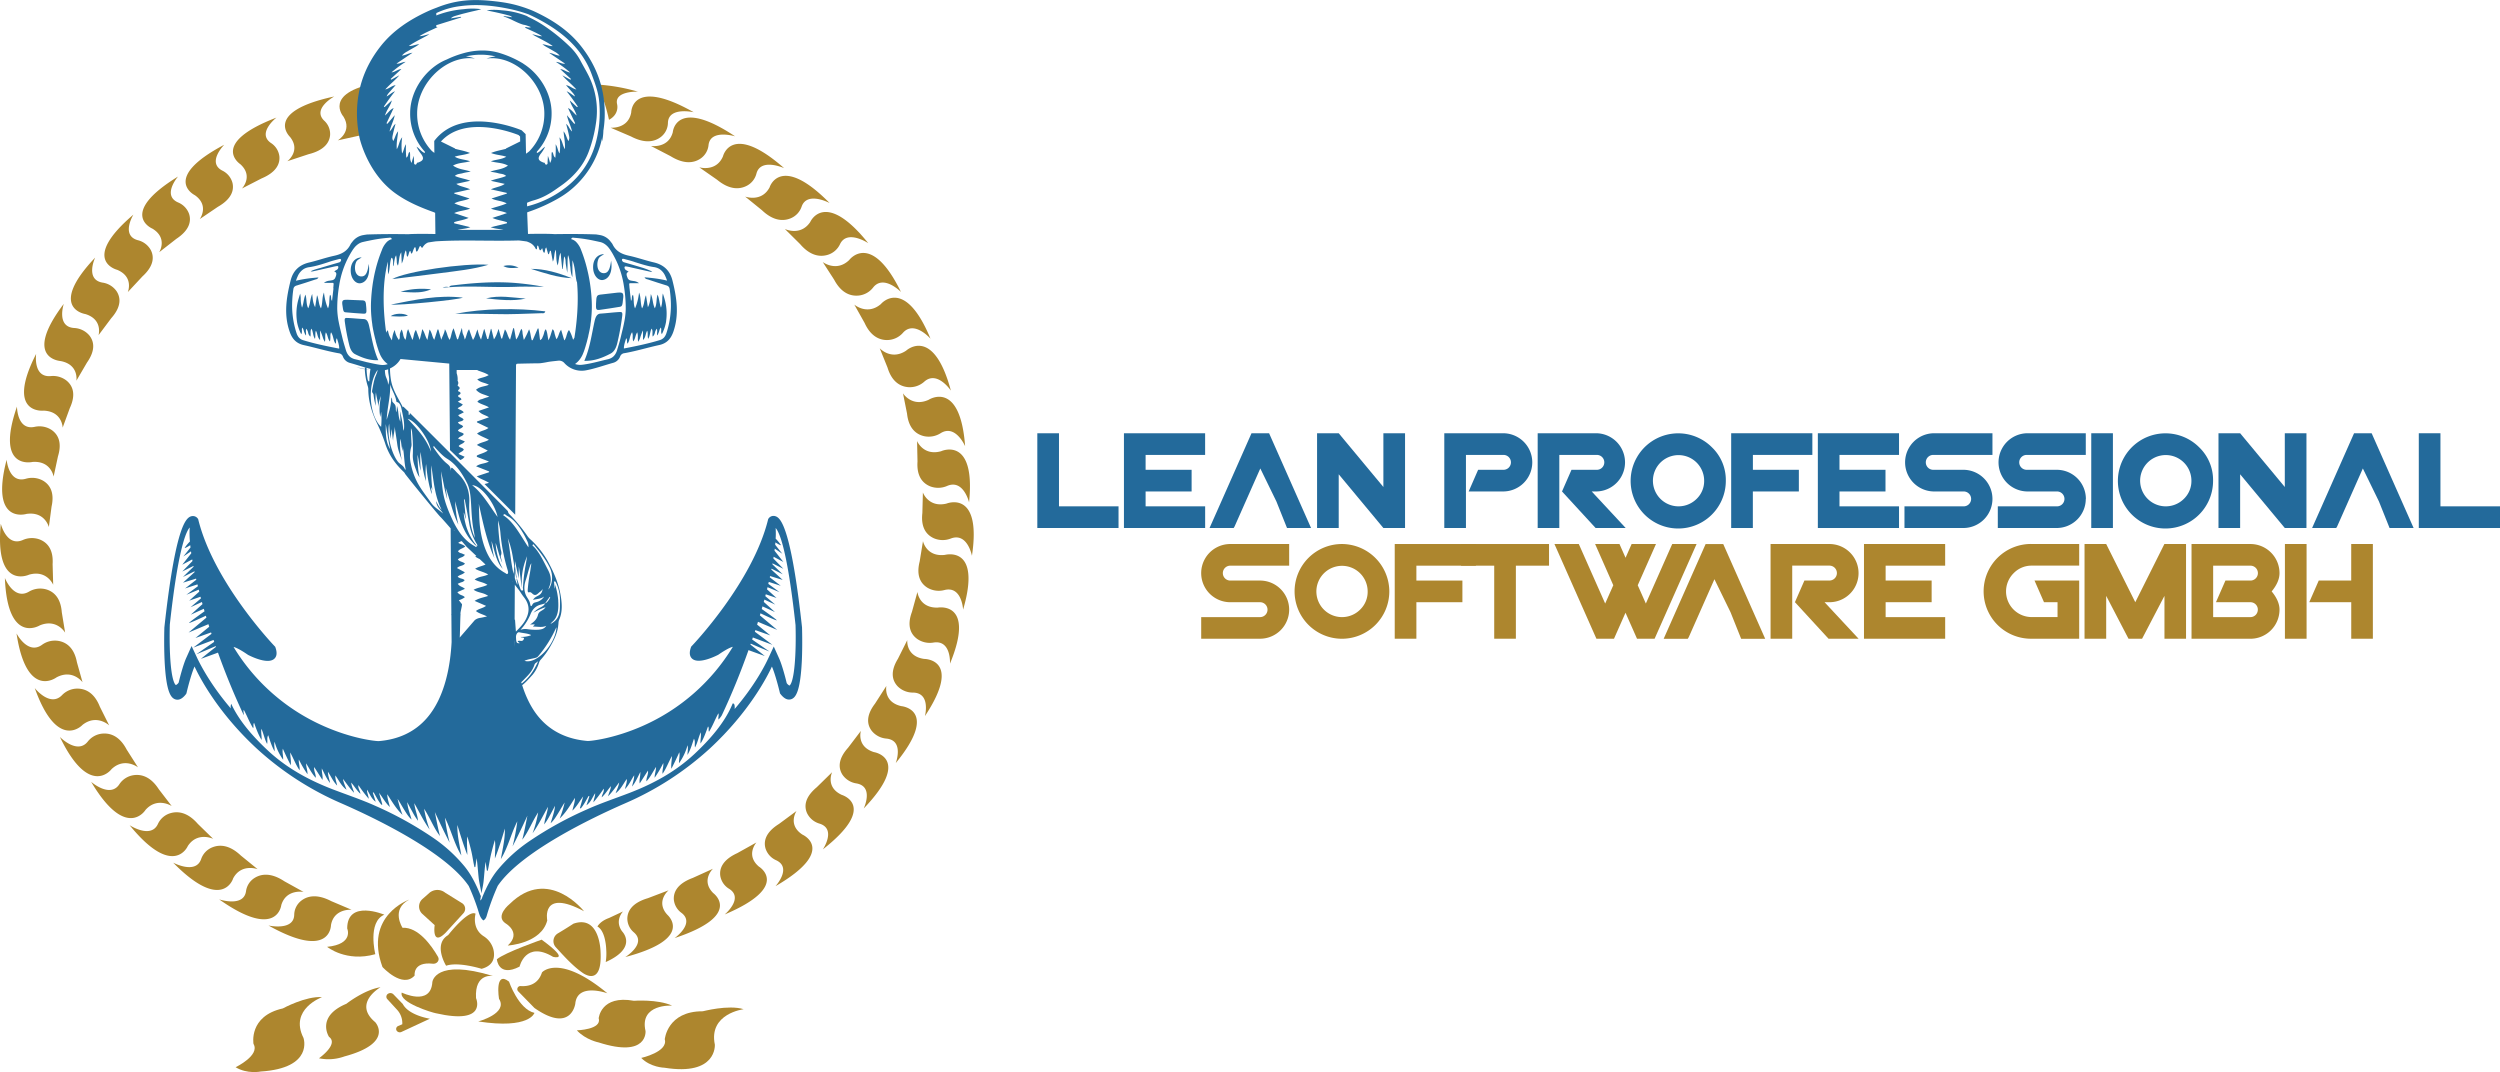 <svg id="Layer_1" data-name="Layer 1" xmlns="http://www.w3.org/2000/svg" viewBox="0 0 1786.15 765.93"><defs><style>.cls-1{fill:#ad862e;}.cls-2{fill:#236a9b;}</style></defs><title>harald logo 2 - text on the right</title><path class="cls-1" d="M958.85 469.24A20.81 20.81.0 01938.05 490H896V474.56h42.06a5.32 5.32.0 100-10.64H916.78a20.79 20.79.0 010-41.58h42.07v15.47H916.78a5.32 5.32.0 100 10.64h21.27a20.81 20.81.0 0120.8 20.79z" transform="translate(-37.79 -33.66)"/><path class="cls-1" d="M1030.4 456.19a33.84 33.84.0 11-33.84-33.85 34 34 0 0133.84 33.85zm-15.47.0a18.32 18.32.0 10-5.41 13.05A17.68 17.68.0 001014.93 456.19z" transform="translate(-37.79 -33.66)"/><path class="cls-1" d="M1049.74 437.81v10.64h32.88v15.47h-32.88V490h-15.47V422.34h58v15.47z" transform="translate(-37.79 -33.66)"/><path class="cls-1" d="M1120.82 437.81V490h-15.47V437.81h-23.69V422.34h62.85v15.47z" transform="translate(-37.79 -33.66)"/><path class="cls-1" d="M1219.94 490h-12.57l-8.22-18.57L1190.93 490h-12.57l-30-67.69h17.4l18.86 42.55 5.8-13.06-13-29.49h17.4l4.36 9.86 4.35-9.86h17.4l-13.05 29.49 5.8 13.06 18.86-42.55h17.4z" transform="translate(-37.79 -33.66)"/><path class="cls-1" d="M1344.2 490l-24-26.11 6.77-15.47h17.89a5.32 5.32.0 100-10.64h-26.6V490h-15.47V422.34h42.07a20.79 20.79.0 010 41.58h-3.49l24.3 26.08z" transform="translate(-37.79 -33.66)"/><path class="cls-1" d="M1369.53 490V422.34h58v15.47H1385v10.64h32.87v15.47H1385v10.64h42.54V490z" transform="translate(-37.79 -33.66)"/><path class="cls-1" d="M1489.44 490a33.85 33.85.0 110-67.69h33.85v15.47h-33.85a17.79 17.79.0 00-13 5.42 18.33 18.33.0 0013 31.33h18.38V463.92h-9.67l-6.77-15.47h31.91V490z" transform="translate(-37.79 -33.66)"/><path class="cls-1" d="M1584.21 490V459.38l-16 30.65h-9.68l-15.95-30.65V490h-15.47V422.34h15.47l20.79 41.58 20.79-41.58h15.47V490z" transform="translate(-37.79 -33.66)"/><path class="cls-1" d="M1666.41 469.24a20.81 20.81.0 01-20.8 20.79h-42.06V422.34h42.06a20.81 20.81.0 0120.8 20.79q0 6.28-5.61 13.06Q1666.41 463 1666.41 469.24zm-15.48.0a5.28 5.28.0 00-5.32-5.32H1621l6.77-15.47h17.88a5.32 5.32.0 100-10.64H1619v36.75h26.59a5.28 5.28.0 005.32-5.32z" transform="translate(-37.79 -33.66)"/><path class="cls-1" d="M1670.27 490V422.34h15.48V490zm47.39.0V463.92h-30l6.77-15.47h23.21V422.34h15.47V490z" transform="translate(-37.79 -33.66)"/><polygon class="cls-1" points="1206.52 455.29 1224.89 413.83 1236.4 437.42 1236.4 437.42 1243.98 456.38 1261.15 456.38 1231.18 388.69 1218.61 388.69 1195.49 440.9 1188.63 456.38 1205.85 456.38 1206.52 455.29"/><path class="cls-2" d="M1765.92 410.9V343.2h15.47v52.22h42.55V410.9z" transform="translate(-37.79 -33.66)"/><path class="cls-2" d="M778.91 410.9V343.2h15.48v52.22h42.55V410.9z" transform="translate(-37.79 -33.66)"/><path class="cls-2" d="M840.8 410.9V343.2h58v15.48H856.28v10.63h32.87v15.48H856.28v10.63h42.54V410.9z" transform="translate(-37.79 -33.66)"/><path class="cls-2" d="M1026.16 410.9l-31.91-38.39V410.9H978.78V343.2h15.47l31.91 38.4V343.2h15.48v67.7z" transform="translate(-37.79 -33.66)"/><path class="cls-2" d="M1132.54 364a20.83 20.83.0 01-20.8 20.79h-24.65l6.76-15.48h17.89a5.32 5.32.0 100-10.63h-26.59V410.9h-15.47V343.2h42.06a20.83 20.83.0 0120.8 20.8z" transform="translate(-37.79 -33.66)"/><path class="cls-2" d="M1177.79 410.9l-24-26.11 6.77-15.48h17.89a5.32 5.32.0 100-10.63h-26.59V410.9H1136.4V343.2h42.07a20.8 20.8.0 010 41.59H1175l24.27 26.11z" transform="translate(-37.79 -33.66)"/><path class="cls-2" d="M1270.82 377.05a34 34 0 11-10-23.88 32.35 32.35.0 0110 23.88zm-15.48.0a18.3 18.3.0 10-5.41 13.06A17.68 17.68.0 001255.34 377.05z" transform="translate(-37.79 -33.66)"/><path class="cls-2" d="M1290.16 358.68v10.63H1323v15.48h-32.87V410.9h-15.48V343.2h58v15.48z" transform="translate(-37.79 -33.66)"/><path class="cls-2" d="M1336.57 410.9V343.2h58v15.48h-42.54v10.63h32.87v15.48h-32.87v10.63h42.54V410.9z" transform="translate(-37.79 -33.66)"/><path class="cls-2" d="M1461.32 390.11a20.83 20.83.0 01-20.79 20.79h-42.07V395.42h42.07a5.32 5.32.0 100-10.63h-21.28a20.8 20.8.0 010-41.59h42.07v15.48h-42.07a5.32 5.32.0 100 10.63h21.28a20.83 20.83.0 0120.79 20.8z" transform="translate(-37.79 -33.66)"/><path class="cls-2" d="M1528 390.11a20.81 20.81.0 01-20.79 20.79h-42.07V395.42h42.07a5.32 5.32.0 100-10.63H1486a20.8 20.8.0 010-41.59h42v15.48h-42a5.32 5.32.0 100 10.63h21.28a20.81 20.81.0 0120.79 20.8z" transform="translate(-37.79 -33.66)"/><path class="cls-2" d="M1531.91 410.9V343.2h15.47v67.7z" transform="translate(-37.79 -33.66)"/><path class="cls-2" d="M1618.94 377.05a34 34 0 11-10-23.88 32.35 32.35.0 0110 23.88zm-15.47.0a18.32 18.32.0 10-5.42 13.06A17.69 17.69.0 001603.47 377.05z" transform="translate(-37.79 -33.66)"/><path class="cls-2" d="M1670.19 410.9l-31.91-38.39V410.9h-15.47V343.2h15.47l31.91 38.4V343.2h15.47v67.7z" transform="translate(-37.79 -33.66)"/><polygon class="cls-2" points="882.06 376.15 900.44 334.69 911.94 358.29 911.94 358.29 919.52 377.24 936.7 377.24 906.72 309.55 894.15 309.55 871.04 361.77 864.17 377.24 881.39 377.24 882.06 376.15"/><polygon class="cls-2" points="1669.79 376.15 1688.16 334.69 1699.67 358.29 1699.67 358.29 1707.25 377.24 1724.43 377.24 1694.45 309.55 1681.88 309.55 1658.77 361.77 1651.9 377.24 1669.12 377.24 1669.79 376.15"/><path class="cls-1" d="M677.77 578.83s6.17-16.17-6.65-17.48a15 15 0 01-10.46-5.47c-3.1-4-4.66-10.4 2.29-19.49l8.13-12.68s-2.39 11.37 10.52 14.43C681.6 538.14 709.33 540.33 677.77 578.83z" transform="translate(-37.79 -33.66)"/><path class="cls-1" d="M654.88 611.29s7.51-15.69-5.16-17.9a14.75 14.75.0 01-10-6.19C637 583 636 576.5 643.68 567.93l9.18-12.08S649.51 567 662.13 571c0 0 27.46 4.13-7.25 40.29z" transform="translate(-37.79 -33.66)"/><path class="cls-1" d="M625.69 640.51s9.86-14.56-2.34-18.39a14.3 14.3.0 01-8.91-7.41c-2.08-4.55-2.09-11.08 6.86-18.57l11-10.77s-5 10.63 6.84 16.18C639.09 601.55 665.64 609.2 625.69 640.51z" transform="translate(-37.79 -33.66)"/><path class="cls-1" d="M591.85 666.8s12-13.13.53-18.5a13.79 13.79.0 01-7.67-8.5c-1.35-4.77-.35-11.24 9.67-17.49l12.5-9.24s-6.63 9.87 4.26 16.91C611.14 630 636.24 641 591.85 666.8z" transform="translate(-37.79 -33.66)"/><path class="cls-1" d="M555.58 687s13.8-11.56 3.2-18.28a13.3 13.3.0 01-6.38-9.34c-.65-4.9 1.28-11.19 12.11-16.17l13.73-7.65s-8 9 1.78 17.27C580 652.81 603.31 666.77 555.58 687z" transform="translate(-37.79 -33.66)"/><path class="cls-1" d="M519.79 703.87s14.84-10.44 4.9-18a13.11 13.11.0 01-5.49-9.81c-.18-4.93 2.33-11 13.58-15.17l14.4-6.54s-8.81 8.32.16 17.35C547.34 671.74 569.24 687.47 519.79 703.87z" transform="translate(-37.79 -33.66)"/><path class="cls-1" d="M484.51 717.44s15.56-9.51 6.19-17.62A12.9 12.9.0 01486 689.69c.17-4.92 3.12-10.87 14.65-14.3l14.84-5.65s-8 6.6-2.74 15.12a15.17 15.17.0 002.18 2.7C517.8 690.47 529.93 705.44 484.51 717.44z" transform="translate(-37.79 -33.66)"/><path class="cls-1" d="M698.61 545.29s4.4-16.64-8.49-16.8a15.36 15.36.0 01-11-4.49c-3.52-3.73-5.76-9.94.18-19.61L686 491s-1.16 11.53 12 13.42C698.05 504.46 725.88 504.14 698.61 545.29z" transform="translate(-37.79 -33.66)"/><path class="cls-1" d="M716.52 507.81s1-17.1-11.73-15.08a15.74 15.74.0 01-11.71-2.58c-4.21-3.07-7.65-8.79-3.75-19.3l3.93-14.26s1.18 11.53 14.51 11.18C707.77 467.77 735.06 462.78 716.52 507.81z" transform="translate(-37.79 -33.66)"/><path class="cls-1" d="M725.89 469.21s-.87-17.11-13.29-14a15.87 15.87.0 01-11.94-1.5c-4.52-2.68-8.56-8.06-5.81-18.87l2.37-14.54s2.42 11.37 15.64 9.81C712.86 430.15 739.48 422.71 725.89 469.21z" transform="translate(-37.79 -33.66)"/><path class="cls-1" d="M732.2 430.74s-3.18-16.87-15.09-12.33a15.88 15.88.0 01-12-.14c-4.85-2.14-9.59-7-8.33-18.06l.38-14.7s3.94 11 16.85 7.95C714 393.46 739.38 383.07 732.2 430.74z" transform="translate(-37.79 -33.66)"/><path class="cls-1" d="M730.15 392.56s-4-16.73-15.66-11.72a15.94 15.94.0 01-12 .34c-4.94-1.95-9.91-6.64-9.18-17.71L693 348.76s4.46 10.84 17.21 7.28C710.17 356 735.06 344.65 730.15 392.56z" transform="translate(-37.79 -33.66)"/><path class="cls-1" d="M727.33 352.45s-6.86-15.94-17.51-9.28A15.81 15.81.0 01698 345.28c-5.23-1.2-11-5.1-12.17-16.14l-2.89-14.47s6.3 10.05 18.27 4.66c0 0 22.57-14.9 26.12 33.12z" transform="translate(-37.79 -33.66)"/><path class="cls-1" d="M717.15 312.73s-9.76-14.62-19-6.38a15.49 15.49.0 01-11.26 3.93c-5.37-.36-11.74-3.3-15-14l-5.57-13.8s8.1 8.91 18.87 1.71C685.19 284.21 704.63 266 717.15 312.73z" transform="translate(-37.79 -33.66)"/><path class="cls-1" d="M702.6 275.67s-11.61-13.43-19.69-4.23a15.2 15.2.0 01-10.65 5.15c-5.38.24-12.1-2-16.76-12.22l-7.34-13.08s9.21 7.94 19-.39C667.11 250.9 684 230.66 702.6 275.67z" transform="translate(-37.79 -33.66)"/><path class="cls-1" d="M681.51 242.28s-12.45-12.78-19.93-3.17a15 15 0 01-10.3 5.71c-5.36.53-12.2-1.32-17.51-11.3l-8.17-12.66s9.7 7.44 18.9-1.4C644.5 219.46 660.06 198.34 681.51 242.28z" transform="translate(-37.79 -33.66)"/><path class="cls-1" d="M658.13 207.41s-15.12-10.09-20.21.75a14.24 14.24.0 01-8.76 7.57c-5.11 1.55-12.23 1.06-19.72-7.67l-10.9-10.8s11.2 5.4 18.15-5C616.69 192.24 627 168.6 658.13 207.41z" transform="translate(-37.79 -33.66)"/><path class="cls-1" d="M630.51 178.72s-16.16-8.65-20 2.61a13.86 13.86.0 01-7.88 8.33c-4.92 2-12.05 2.19-20.46-5.81l-12-9.74s11.74 4.34 17.51-6.66C587.61 167.45 595.3 143 630.51 178.72z" transform="translate(-37.79 -33.66)"/><path class="cls-1" d="M598 153.78s-16.8-7.55-19.77 3.93a13.62 13.62.0 01-7.19 8.84c-4.74 2.34-11.85 3-20.87-4.43l-12.78-8.91s12.05 3.54 16.93-7.82C554.35 145.39 560.07 120.47 598 153.78z" transform="translate(-37.79 -33.66)"/><path class="cls-1" d="M563 131.06s-17.75-5.41-19 6.33a13.2 13.2.0 01-5.83 9.65c-4.36 2.89-11.3 4.4-21.33-1.83l-14-7.27s12.47 2 15.64-9.82C518.46 128.12 520.47 102.72 563 131.06z" transform="translate(-37.79 -33.66)"/><path class="cls-1" d="M533.43 113.85s-18.16-4.17-18.43 7.63a13 13 0 01-5 10c-4.11 3.19-10.91 5.18-21.42-.34L474 124.89s12.59 1.16 14.77-10.88C488.8 114 488.69 88.54 533.43 113.85z" transform="translate(-37.79 -33.66)"/><path class="cls-1" d="M453.59 728.37s14.7 11.81 13.27-14.77c0 0-.36-26.57-19.37-20 0 0-5.21 3.42-10.91 6.8a6.45 6.45.0 00-1.64 10.07C439.22 715.11 446.39 723.3 453.59 728.37z" transform="translate(-37.79 -33.66)"/><path class="cls-1" d="M276.6 102.59s-16.07 8.78-7.16 17.31a12.8 12.8.0 014.19 10.34c-.44 4.91-3.72 10.71-15.42 13.6l-15.13 5s9.81-7.32 2-17.25C245.13 131.55 225.4 113.59 276.6 102.59z" transform="translate(-37.79 -33.66)"/><path class="cls-1" d="M235.32 117.68s-14.25 11.1-3.92 18.16a13.27 13.27.0 016 9.56c.45 4.91-1.73 11.13-12.75 15.75l-14 7.19s8.35-8.71-1.1-17.32C209.54 151 186.82 136.31 235.32 117.68z" transform="translate(-37.79 -33.66)"/><path class="cls-1" d="M198 137.08s-12.61 12.66-1.38 18.47a13.66 13.66.0 017.27 8.78c1.13 4.82-.18 11.25-10.47 17.11l-12.92 8.75s7.08-9.61-3.48-17.06C177 173.13 152.46 161.15 198 137.08z" transform="translate(-37.79 -33.66)"/><path class="cls-1" d="M165 159.78s-11.63 13.42.0 18.51a13.87 13.87.0 017.91 8.3c1.49 4.74.68 11.23-9.15 17.73l-12.23 9.54s6.34-10-4.76-16.8C146.79 197.06 121.38 186.66 165 159.78z" transform="translate(-37.79 -33.66)"/><path class="cls-1" d="M133.1 187s-9.17 14.93 3.19 18.28a14.43 14.43.0 019.25 7.06c2.28 4.47 2.59 11-6 18.82l-10.43 11.19s4.53-10.82-7.59-15.91C121.52 226.44 94.64 219.83 133.1 187z" transform="translate(-37.79 -33.66)"/><path class="cls-1" d="M105.77 217.71s-7.39 15.73 5.29 17.87a14.8 14.8.0 0110 6.12c2.78 4.22 3.85 10.68-3.79 19.3l-9.08 12.13s3.26-11.19-9.38-15.08C98.83 258.05 71.33 254.09 105.77 217.71z" transform="translate(-37.79 -33.66)"/><path class="cls-1" d="M83.36 250.75S77.88 267.12 90.74 268a15.17 15.17.0 0110.69 5.09c3.27 3.92 5.1 10.23-1.47 19.56l-7.59 13s1.91-11.45-11.12-14C81.25 291.54 53.45 290.33 83.36 250.75z" transform="translate(-37.79 -33.66)"/><path class="cls-1" d="M63.61 286.51s-2.4 17 10.44 15.85a15.59 15.59.0 0111.47 3.38c3.94 3.36 6.9 9.3 2.14 19.51l-5.1 13.94S82.34 327.61 69 327.05C69 327.05 41.39 330.13 63.61 286.51z" transform="translate(-37.79 -33.66)"/><path class="cls-1" d="M49.92 324.15s0 17.12 12.58 14.49a15.81 15.81.0 0111.84 2c4.38 2.86 8.15 8.41 4.86 19.09l-3.1 14.43S74.26 362.71 61 363.71C61 363.71 34 370 49.92 324.15z" transform="translate(-37.79 -33.66)"/><path class="cls-1" d="M42.53 362.11s1.39 17.08 13.71 13.61a15.9 15.9.0 0112 1.2c4.6 2.56 8.8 7.84 6.38 18.71l-1.93 14.6s-2.76-11.3-15.93-9.4C56.74 400.83 30.35 408.93 42.53 362.11z" transform="translate(-37.79 -33.66)"/><path class="cls-1" d="M38.36 407.84s4.09 16.71 15.73 11.64a15.94 15.94.0 0112-.41c5 1.93 10 6.59 9.29 17.67l.41 14.7s-4.53-10.82-17.26-7.19C58.57 444.25 33.75 455.78 38.36 407.84z" transform="translate(-37.79 -33.66)"/><path class="cls-1" d="M41.28 446.6s6.3 16.13 17.17 9.79a15.83 15.83.0 0111.89-1.76c5.18 1.35 10.77 5.42 11.6 16.49l2.38 14.54s-5.95-10.23-18.1-5.19C66.22 480.47 43.14 494.7 41.28 446.6z" transform="translate(-37.79 -33.66)"/><path class="cls-1" d="M49.6 486.24s8 15.46 18.17 8.14a15.62 15.62.0 0111.63-2.85c5.3.86 11.31 4.39 13.36 15.32l4 14.25s-7-9.62-18.58-3.49C78.16 517.61 56.78 533.91 49.6 486.24z" transform="translate(-37.79 -33.66)"/><path class="cls-1" d="M62.63 525.27s10.92 13.91 19.46 5.06A15.26 15.26.0 0193 525.64c5.38.0 12 2.48 16.12 12.91l6.68 13.38s-8.81-8.33-19-.42C96.83 551.51 78.94 571 62.63 525.27z" transform="translate(-37.79 -33.66)"/><path class="cls-1" d="M80.59 560.18S93 573 100.51 563.46a14.94 14.94.0 0110.33-5.66c5.36-.5 12.2 1.38 17.44 11.38l8.1 12.71s-9.66-7.49-18.91 1.3c0 0-15.69 21.04-36.88-23.01z" transform="translate(-37.79 -33.66)"/><path class="cls-1" d="M102.92 592.25s13.5 11.85 20.14 1.74a14.67 14.67.0 019.78-6.43c5.3-.91 12.28.45 18.42 10l9.22 12s-10.31-6.72-18.72 2.74C141.76 612.36 128 634.53 102.92 592.25z" transform="translate(-37.79 -33.66)"/><path class="cls-1" d="M130.41 623.24s15.21 10 20.21-.89a14.18 14.18.0 018.69-7.63c5.1-1.59 12.22-1.15 19.78 7.53l11 10.72s-11.25-5.32-18.11 5.14C172 638.11 161.83 661.83 130.41 623.24z" transform="translate(-37.79 -33.66)"/><path class="cls-1" d="M161.51 650s16.15 8.66 20-2.59a13.85 13.85.0 017.89-8.33c4.92-2 12-2.18 20.45 5.82l12 9.75s-11.74-4.35-17.52 6.65C204.4 661.34 196.7 685.82 161.51 650z" transform="translate(-37.79 -33.66)"/><path class="cls-1" d="M194.36 676.22s17.57 5.88 19.2-5.83a13.27 13.27.0 016.12-9.48c4.45-2.79 11.44-4.12 21.27 2.38l13.74 7.62s-12.39-2.35-15.93 9.41C238.76 680.32 236 705.66 194.36 676.22z" transform="translate(-37.79 -33.66)"/><path class="cls-1" d="M229.6 694.89s18.17 4.1 18.4-7.69a13 13 0 015-10c4.1-3.21 10.89-5.22 21.42.27L289 683.65s-12.6-1.12-14.73 10.93C274.23 694.58 274.43 720.05 229.6 694.89z" transform="translate(-37.79 -33.66)"/><path class="cls-1" d="M350.74 717.29c-4.74-8.21-14.15-21.37-25.37-20.77.0.0-8.61-13.12 4.78-20.12.0.0-32.51 11.37-19.12 48.12.0.0 14.34 15.75 23 6.13.0.0-1.48-10.1 13-8.45C350 722.54 352.14 719.7 350.74 717.29z" transform="translate(-37.79 -33.66)"/><path class="cls-1" d="M402 679.46s-11 8.75-2.87 14c0 0 11.48 6.56 1.44 15.75.0.0 23.9-1.31 28.21-17.94.0.0-4.78-23.19 26.29-6.56C455 684.71 429.68 652.33 402 679.46z" transform="translate(-37.79 -33.66)"/><path class="cls-1" d="M401.47 735s6.7 19.69 18.17 22.32c0 0-3.34 11.81-40.16 6.12.0.0 21.52-5.69 14.82-16.19C394.3 747.27 391 726.71 401.47 735z" transform="translate(-37.79 -33.66)"/><path class="cls-1" d="M471.76 743.34s-21.52-7.88-22.95 7.43c0 0-2.87 21.44-29.17 3.07L408 741.91a2.23 2.23.0 012-3.73c5.34.31 12.23-1.14 15-9.72C424.9 728.46 436.85 714.46 471.76 743.34z" transform="translate(-37.79 -33.66)"/><path class="cls-1" d="M409 724.27s4.31-18.81 23.91-7c0 0 13.39 3.5-8.13-12.25.0.0-26.3 9.19-32 14C392.79 719 393.74 732.14 409 724.27z" transform="translate(-37.79 -33.66)"/><path class="cls-1" d="M377.57 686.46s-3 10.37 5.71 16.06a15.9 15.9.0 017.08 9.68c1.13 5.11.36 11.25-8.49 13.64.0.0-16.73-5.25-25.34-2.19.0.0-9.56-15.31 1.43-21.88C358 701.77 372.31 683.4 377.57 686.46z" transform="translate(-37.79 -33.66)"/><path class="cls-1" d="M348.35 694.64s-2.34 15.67 7.9 5.33l12.61-13.82a4.73 4.73.0 00-1.13-7.33l-11.89-7.37a8.87 8.87.0 00-11.32.18l-4.78 4.22a7.16 7.16.0 00-.1 10.85z" transform="translate(-37.79 -33.66)"/><path class="cls-1" d="M390.08 731s-13.27-2.62-12.19 15.75c0 0 8.6 19.36-28.69 10.83-2.15-.33-26.54-7.55-24.39-14.77.0.0 20.8 10.18 21.88-7.54C346.69 735.3 348.48 718.23 390.08 731z" transform="translate(-37.79 -33.66)"/><path class="cls-1" d="M324.61 770.94l20.32-9.45s-15.06-2.29-19.36-10.5l-6.7-6.93a3.07 3.07.0 00-3.58-.54h0a2.51 2.51.0 00-.77 4l6.89 7.5a14.14 14.14.0 013.8 10.43h0l-2.88 1.23a2.29 2.29.0 00-1.19 3.29h0A2.72 2.72.0 00324.61 770.94z" transform="translate(-37.79 -33.66)"/><path class="cls-1" d="M309.67 739s-20.08 11.38-3.82 24.94c0 0 13.86 14.88-22 24.5a33.48 33.48.0 01-18.17 1.31s14.35-10.06 7.18-15.31c0 0-9.57-14.44 12.43-23.63C285.29 750.77 298.2 740.71 309.67 739z" transform="translate(-37.79 -33.66)"/><path class="cls-1" d="M518 752.13s-23.56-1.51-19 18.19c0 0 1.76 19.49-33.49 8.12.0.0-9.22-1.76-15.58-8.65.0.0 18.06-.5 15.6-8.59.0.0 1.46-16.83 25.17-12.52C490.62 748.68 507.53 747.41 518 752.13z" transform="translate(-37.79 -33.66)"/><path class="cls-1" d="M267.9 746.07s-23.66 8.59-13.28 29.15c0 0 7.58 21.52-30.55 24 0 0-9.61 2-17.95-3.07.0.0 17.65-8.48 12.78-16.66.0.0-3.61-19.9 21-25.36C239.94 754.09 256.21 745.24 267.9 746.07z" transform="translate(-37.79 -33.66)"/><path class="cls-1" d="M569.12 754.69s-25.23 3.09-20.6 25.34c0 0 1.65 22.56-36 16.48.0.0-9.86-.17-16.6-7 0 0 19.37-4.32 16.82-13.33.0.0 1.75-20.11 27.12-20C539.87 756.27 558 751.29 569.12 754.69z" transform="translate(-37.79 -33.66)"/><path class="cls-1" d="M305.93 715.39s-5.74-23 6.45-28.22c0 0-26.53-11.16-26.53 9.84.0.0 5 11.16-14.35 13.13.0.0 13.63 11.16 34.43 5.25z" transform="translate(-37.79 -33.66)"/><path class="cls-1" d="M482.64 699.53a12 12 0 01-1.49-2.22c-3.61-7 1.79-12.46 1.79-12.46l-10.07 4.7c-4.28 1.56-6.81 3.74-8.24 6.05 2.2 1.25 3.9 3.9 5 7.84a39.4 39.4.0 011.29 8.68 39.9 39.9.0 01-.36 8.89C491.27 711.73 484.43 701.66 482.64 699.53z" transform="translate(-37.79 -33.66)"/><path class="cls-1" d="M306.5 93c-38.12 7.33-23.31 24-23.31 24 6.56 10.63-4.05 16.95-4.05 16.95l15.62-3.45.67-.12C295.93 118.92 298.29 103.41 306.5 93z" transform="translate(-37.79 -33.66)"/><path class="cls-1" d="M464.63 94.07a126.31 126.31.0 018.26 25.18 12.3 12.3.0 003.36-2.54 9.54 9.54.0 002.41-8.71c-2.06-9.51 14.85-8.86 14.85-8.86A134.79 134.79.0 00464.63 94.07z" transform="translate(-37.79 -33.66)"/><path class="cls-2" d="M485.44 219.82c-.09-.27-.19-.53-.28-.75a1.91 1.91.0 00.13.45A2.1 2.1.0 00485.44 219.82z" transform="translate(-37.79 -33.66)"/><path class="cls-2" d="M480.35 256.59c-4.5.24-9 .84-13.49 1.13-2.36.15-3.49 1.95-4.27 5.46-2.07 9.33-3.32 19.18-7.33 28.28 7 .21 12.94-2.12 18.81-5.19 2.27-1.19 3.8-3.67 4.68-7.21a178.39 178.39.0 003.5-18.89C482.68 257 482.44 256.48 480.35 256.59z" transform="translate(-37.79 -33.66)"/><path class="cls-2" d="M463.64 250.55c-.16 4.2.05 4.8 2.68 4.5 4.85-.57 9.67-1.52 14.51-2.22 1.16-.17 1.57-1 1.81-2.76 1-7.18.79-7.72-3.82-7.32-3.67.43-7.33.91-11 1.27S463.86 244.61 463.64 250.55z" transform="translate(-37.79 -33.66)"/><path class="cls-2" d="M297.68 261.61c-3.94-.18-7.88-.64-11.83-.78-1.83-.07-2 .41-1.64 3.16a154.21 154.21.0 003.19 16.5c.79 3.09 2.15 5.25 4.15 6.25 5.16 2.6 10.39 4.55 16.52 4.26-3.58-7.91-4.74-16.52-6.61-24.67C300.75 263.27 299.75 261.71 297.68 261.61z" transform="translate(-37.79 -33.66)"/><path class="cls-2" d="M297.29 257.77c2.31.1 2.48-.44 2.22-4.11-.36-5.18-.52-5.37-3.84-5.44s-6.44-.26-9.66-.39c-4.06-.05-4.25.43-3.15 6.65.27 1.49.65 2.23 1.67 2.3C288.78 257.08 293 257.6 297.29 257.77z" transform="translate(-37.79 -33.66)"/><path class="cls-2" d="M386.76 222.83c-17.89-1.36-59.09 4.81-68.79 10.22 12.15-1.49 23.51-2.78 34.86-4.3S375.58 226.15 386.76 222.83z" transform="translate(-37.79 -33.66)"/><path class="cls-2" d="M363.13 257.84h7.13c7.15.05 14.3.0 21.45.21 11 .38 22-.35 33.06-.62.87.0 2.07.45 2.62-1.33C406.83 253.59 383.3 254 363.13 257.84z" transform="translate(-37.79 -33.66)"/><path class="cls-2" d="M358.66 238.87h0a6.5 6.5.0 00-4.63.29l4.62-.29c1.81-.1 3.63-.24 5.44-.31 14.21-.53 28.41.57 42.62.0 6.53-.25 13.08.0 19.62.0a203.16 203.16.0 00-21.76-2.84c-14.68-1-29.37.11-44 1.94A2.15 2.15.0 00358.66 238.87z" transform="translate(-37.79 -33.66)"/><path class="cls-2" d="M317.12 251.26c5.46.77 48.3-3.39 51.38-4.95C351.24 244.2 334.62 247.74 317.12 251.26z" transform="translate(-37.79 -33.66)"/><path class="cls-2" d="M417.12 225.76c9.63 3 19.21 6.3 29.1 6.63C436.66 228.58 427.07 225.68 417.12 225.76z" transform="translate(-37.79 -33.66)"/><path class="cls-2" d="M316.9 259.54c4.27.17 8.35.68 12.4-.36C326 257.15 319.65 257.49 316.9 259.54z" transform="translate(-37.79 -33.66)"/><path class="cls-2" d="M324 242.08c11.95.93 16 .61 21.79-1.7A55.86 55.86.0 00324 242.08z" transform="translate(-37.79 -33.66)"/><path class="cls-2" d="M408.29 224.89a15.26 15.26.0 00-10.86-1.16C400.74 225.61 404.17 225.18 408.29 224.89z" transform="translate(-37.79 -33.66)"/><path class="cls-2" d="M413.4 247c-9.42-.7-18.8-2.6-28.35-.15C394.47 247.82 404 249 413.4 247z" transform="translate(-37.79 -33.66)"/><path class="cls-2" d="M468.71 233.67c4.46-.88 6.91-6.21 5.68-13.8-.79 6.38-2.19 8.72-4.84 8.95-2.26.19-4.1-1.29-4.72-3.9a10.48 10.48.0 01.43-6c.72-2 2.35-2.35 4.08-3.69-5.19.14-8.13 4.35-7.77 10.25C461.88 230.56 465.19 234.36 468.71 233.67z" transform="translate(-37.79 -33.66)"/><path class="cls-2" d="M295.54 236c4.45-.88 6.91-6.21 5.67-13.8-.78 6.38-2.19 8.73-4.84 8.95-2.26.19-4.09-1.29-4.71-3.9a10.35 10.35.0 01.42-6c.72-2 2.35-2.36 4.09-3.69-5.2.13-8.14 4.34-7.78 10.24C288.7 232.88 292 236.69 295.54 236z" transform="translate(-37.79 -33.66)"/><path class="cls-2" d="M292.3 295.93a42.55 42.55.0 006 1.54c0-.06.0-.12.0-.19C296.27 296.87 294.28 296.41 292.3 295.93z" transform="translate(-37.79 -33.66)"/><path class="cls-2" d="M610.81 482.05v-.16c-3.19-29.22-6.69-50.7-10.39-63.84s-6.78-15.21-9.11-15.7a4.27 4.27.0 00-4.46 1.82l-.2.3-.09.34c-11.14 45.12-54.19 90.07-54.63 90.52l-.32.33-.15.44c-1.39 3.89-1 6.7 1.07 8.36 4.57 3.59 15.18-1.33 18.33-2.93l.26-.16c6.21-4.28 9.09-5.33 10.26-5.59A142.53 142.53.0 01497 552.29c-20.94 9.28-37.56 10.83-39.31 10.77-14.37-1.16-26-6.7-34.45-16.46-5.69-6.55-9.64-14.79-12.38-23.42 2.69-2 5-4.78 7.41-7.39a24.8 24.8.0 004.67-8.73 5.29 5.29.0 011.11-2 52.34 52.34.0 007-9.7c2.82-4.91 5.43-10 5.78-17a6.86 6.86.0 01.58-2.23c2-4.58 2-9.6 1.28-14.92-1.27-9.39-4.59-17.24-8.55-24.75a62.25 62.25.0 00-12.92-17 16.08 16.08.0 01-2.45-2.61 113.56 113.56.0 00-13-15.79 3.68 3.68.0 01-1.12-2.25c-5.72-5.76-20.81-20.94-35.95-36.12l-1-1h0l-3.5-3.51h0l-2.7-2.7c-11-11-21.14-21.14-26.86-26.76a3.85 3.85.0 01-.3 1.35h-.56c0-.77-.08-1.55-.11-2.33-2.32-2.27-3.71-3.58-3.8-3.6.0.15-.12.29-.23.54-3-6.15-7-11.61-8.4-18.88a49 49 0 01-.8-8.92 16.38 16.38.0 007.51-6.73l34.81 3.27.53 61.8c1.38 1.29 4 3.82 7.31 7.09a6 6 0 003.12-2.32L365.34 358c1.41-1.61 2.75-1.42 3.85-3.13-1.24-1.73-2.59-1.11-3.68-2.54 1.27-1.56 2.79-1.22 4.39-3.31l-4.83-2c1.41-1.93 2.94-1.29 4.1-3.29-1.38-1.42-2.9-.92-4.21-2.47 1.12-1.61 2.51-1.19 3.73-2.95-1.2-1.52-2.53-1-3.74-2.85 1.45-1 2.85-.41 4.07-2-1.14-1.8-2.58-1.16-3.85-3.2l4-2c-1.52-1.82-2.91-1.64-4.39-2.88 1.28-1.17 2.42-1 3.67-2.75l-3.56-2 2.59-1.5c-.61-2.06-1.82-.92-2.45-2.62.55-1 1.38-.63 1.86-1.9-.45-1.41-1.29-.84-1.83-1.61.2-1.4 1-.74 1.15-2.07-.32-1.45-1.15-.82-1.48-2.1a2.61 2.61.0 000-3.07 13 13 0 00-.68-5.48V298H379l-.11.21c2.76 1.13 5.29 1.66 8.07 3.44-3 1.78-5.61 1.73-8.18 3.09 2.53 2.39 5.29 2.18 8.28 3.81-3.22 1.45-6.12 1-9.18 3.58 3.1 3.41 6.23 3.17 9.49 5a34 34 0 00-4.37 1.36c-1.31.61-2.75.32-4.15 2.23 2.74 1.93 5.41 2.21 8.3 4l-7.49 2.56c2.26 2.72 4.75 2.73 7.47 4.53l-8.58 3v.61l8.22 4c-2.58 2-5.33 1.75-8.16 4.06 2.88 2 5.57 2.77 8.47 4.39-3 1.78-5.85 1.73-8.59 3.71l7.79 4c-2.6 1.89-5.26 2.18-7.81 3.59.0.3.0.59.0.89l8.65 3.32c-3.13 1.81-6 1.16-9.17 3.45l9.29 3.66c0 .19.0.37-.05.56l-8.8 2.91h0l.11.07c2.75 2 5.56 2.62 8.66 4.62l-3.2.83c8.89 8.87 17.68 17.68 21.93 21.94l.58-107.5H407v-.37h-.59v0c6.77-.17 12.66-.3 17-.33 1.7-.21 3.39-.46 5.07-.8 2.65-.54 5.35-.72 8-1.05a5.06 5.06.0 014.63 1.79A16.65 16.65.0 00457 298.14c6.34-1.25 12.45-3.47 18.68-5.21a7.34 7.34.0 005.16-4.55 3.65 3.65.0 013.19-2.41c8.33-1.47 16.44-4 24.7-5.78 5.28-1.15 8.3-4.28 10.11-9.42 4.33-12.39 2.44-24.57-.62-36.77-1.81-7.17-6.33-11.24-13.31-12.87-5.95-1.39-11.75-3.47-17.71-4.76-5.2-1.12-9.47-3.19-11.85-8.36a12.19 12.19.0 00-1.08-1.43 12 12 0 00-7.93-5c-.86-.18-1.75-.28-2.62-.43-7.93-.3-16.49-.34-24.26-.28l-4.59.05h-1c-.75-.05-1.57-.09-2.44-.12-4.28-.15-10-.13-16.41.0l-.59-15.39c.38-.17.83-.34 1.43-.55a121 121 0 0020.3-9.15l.83-.49a63.13 63.13.0 007.18-4.8A65.33 65.33.0 00468 132a7.06 7.06.0 000 2.55 43.27 43.27.0 00.89-7.59c0-.1.0-.2.05-.3a81.07 81.07.0 00.84-8.39c.78-19.1-4.74-36.41-17.08-51.91-8.66-10.87-20.09-18.45-33-24.46-2.14-1-4.24-1.76-6.42-2.55v0c-8.65-3-15.29-4.14-24.73-5.07-14.22-1.4-25.77-.41-39 4.94q-3.33 1.2-6.58 2.71c-12.9 6-24.33 13.59-33 24.46-12.33 15.5-17.86 32.81-17.08 51.91A85.66 85.66.0 00294 128.5c.19 1.13.39 2.26.61 3.39.0.0 5.56 26.3 26.95 40.79 7.68 5.31 16.28 9 25.18 12.23a12.67 12.67.0 011.95.81l.18 15.14c-6.53-.14-12.31-.16-16.64.0-.88.0-1.7.07-2.45.12h-1l-4.59-.05c-7.77-.06-16.33.0-24.26.28-.88.15-1.76.25-2.63.43a12.08 12.08.0 00-7.93 5 11.09 11.09.0 00-1.07 1.43c-2.39 5.17-6.66 7.24-11.86 8.36-6 1.29-11.76 3.37-17.7 4.76-7 1.63-11.51 5.7-13.31 12.87-3.06 12.2-5 24.38-.62 36.77 1.8 5.14 4.82 8.27 10.11 9.42 8.26 1.8 16.37 4.31 24.7 5.78a3.62 3.62.0 013.18 2.41 7.34 7.34.0 005.16 4.55c4.34 1.21 8.62 2.65 13 3.84l1.51.4a59.39 59.39.0 00-.79 8.62c0 .13-.15.24-.25.39-.77-.39-1-1.45-1.11-2.36a48.75 48.75.0 01-.62-6.14c.71.11 1.41.19 2.09.25l-2.09-.38c0-.37.0-.75.0-1.12l-1.29-.21A46.88 46.88.0 00300.67 310a6.78 6.78.0 01.25 1.88c.08 8.45 2.4 15.9 5.58 22.84A120.54 120.54.0 01312.82 350c2.77 9 7.78 15.49 13.4 20.81a4.37 4.37.0 011 1.42c4.8 6.28 24.18 29.9 25.25 30.76.48.39 3.68 4 7.29 8.16l.52 61.21h-.08s0 .37.09 1l.16 19h0c-.85 16.4-4.59 39.29-17.66 54.33-8.49 9.77-20.08 15.31-34.44 16.46-1.79.07-18.38-1.48-39.34-10.76a142.54 142.54.0 01-64.36-56.51c1.16.26 4 1.31 10.25 5.59l.26.16c3.15 1.6 13.76 6.52 18.32 2.93 2.11-1.66 2.47-4.47 1.09-8.36l-.16-.44-.32-.33c-.44-.45-43.48-45.4-54.63-90.52l-.09-.34-.19-.3a4.3 4.3.0 00-4.48-1.82c-2.31.49-5.44 2.71-9.1 15.7s-7.19 34.62-10.38 63.84v.16c0 .11-.4 11.86.18 23.77 1.11 22.37 4.53 26.43 7.73 27.43 2.5.79 5.06-.5 7.6-3.85L171 529l.1-.43c1.64-7 4-14.94 5.68-18.72 3.44 7.44 16.39 32.63 44.29 58.49a217.23 217.23.0 0060.82 39.36c23.62 10.34 74.36 34.64 90.82 59h0a156 156 0 016.5 16.77c.89 2.77 1.51 5.92 3.93 7.81 2-1.13 2.27-3 2.76-4.63a167.68 167.68.0 017.5-20.09c16.56-24.29 67.16-48.52 90.73-58.84A217.18 217.18.0 00545 568.38c27.9-25.85 40.84-51 44.29-58.49 1.69 3.78 4 11.73 5.68 18.72l.1.43.27.36c2.53 3.35 5.1 4.64 7.61 3.85 3.2-1 6.61-5.06 7.72-27.43C611.21 493.91 610.81 482.16 610.81 482.05zM410.5 522c-.1-.31-.2-.62-.29-.93.53-.49 1.06-1 1.56-1.53 3-3.17 6.21-5.86 7.89-11 .4-1.21 1.48-1.38 2.64-2.56C419.11 513.34 415.22 518.45 410.5 522zM409 493.25c-2.15.0-2.37-.4-2.55-4.23-.1-2 1-3.95 2.41-3.6 2.72.66 5.49.65 8.17 1.83.0.0.06.16.11.29a19.88 19.88.0 01-7.4 1.17c.88.79 1.83.06 2.49 1-.93 3.22-3 1.08-4.56 2.05C407.83 492.67 408.73 492.4 409 493.25zm-3.53-16.52.14-25.35c1.3 1.86 2.75 3.45 4 5.36a41.15 41.15.0 002.44 3.51c4 5 4.42 10.21 1.33 16.05-1.83 3.48-4.32 5.82-7 8.63-.22-3-.44-5.92-.65-8.84zm.19 19.08q-.15-1.74-.27-3.42v-1.57zm.11-61.15q1.33 6.22 2.68 12.44c-.14-2.94.0-5.82.0-8.75 1.07 5.15 1.23 10.53 2.43 15.69-1.08-8.5.61-16 3.49-23-.29 1.79-.55 3.59-.85 5.37a130 130 0 00-2.12 17.26c0 .63.45 1.78-.46 1.93-.73.13-1.15-.64-1.44-1.47-.86-2.44-1.68-4.91-2.52-7.36h0c-.36 1.54.76 2.9.37 4.73a45.93 45.93.0 01-1.75-4.85v-6.31c.27 1.7.55 3.4.82 5.1a2.14 2.14.0 00.52 1.33v0C406.5 442.81 405.46 438.88 405.73 434.66zm21.81 32.82c-1.19 1.79-2.51 2.18-3.64 3a4.07 4.07.0 00-1.81 2.59c-.91 3.36-3.07 5-5.6 6.8l3.13-.15c.1 1.06-.67.56-1 1.64 3.26-.12 6.37.84 9.43-.58-1.52 2.29-3.54 2.57-5.54 2.79a38.48 38.48.0 01-8.15-.43 10.34 10.34.0 00-4.71.49c1.06-1.29 1.82-2.06 2.46-3a38.09 38.09.0 004.56-7.87c1.62-4.24 4.22-6.33 7.43-7.11 1-.24 2-.57 3-.86h.06c1.13-1.59 2.25-3.18 3.38-4.76.11.16.21.33.32.5-1 1.83-2 3.63-3.7 4.26v.06h0c-.87 1.71-2.25 2.19-3.5 2.95a16.81 16.81.0 00-4.81 3.63A48.46 48.46.0 01427.54 467.48zm-15.07 38.29c2.73-1.23 5.52-1.42 8.2-2.2a3.43 3.43.0 001.74-1.25 84.76 84.76.0 0012.64-20.1c.05-.12.18-.16.28-.24C434.54 494.3 420.85 508.64 412.47 505.77zm24.13-43a50.52 50.52.0 00-2.23-11.29c-.05 1.22-.08 1.87-.11 2.53h-.19c-.11-1.08-.23-2.17-.34-3.25-.06-.61-.36-1.4.17-1.69s.91.49 1.17 1.08a28.88 28.88.0 012.76 11c.06 2.63.06 5.28-.1 7.89-.36 5.6-2.85 8.46-6.72 10.44a14.12 14.12.0 011.26-1.47C436.43 474.75 437 469 436.6 462.76zm-18.14-40c.3-.5.69.05 1 .39 4 4.87 8 9.79 11.06 16 2.51 5.09 2.19 11.41-.94 15.74a13.17 13.17.0 01.53-1.9c1.84-4.15 1.35-8-.75-12-3.15-6.05-6-12.44-10.37-16.88C418.62 423.86 418 423.54 418.46 422.78zm-2 15.16a4.42 4.42.0 01.93-1.78c-.32 2.24-.6 4.5-1 6.73a119.06 119.06.0 00-1.59 11.9c-.08 1.37.0 2.47 1.25 2 .81-.27 1.71.7 2.06 1 2.59 2.51 4.1-.6 6-1.69.43-.25.74-.9 1.11-1.35.0.0.09.0.18.06-.84 5.21-5 4-6.82 7.48 2.69-.78 5.48-.59 7.94-2.44a9 9 0 01-5.51 4c-1.16.33-2.26.4-3 2-.51 1.09-1.15 1.32-1.43-.46-.42-2.65-2-4.24-3-6.34-1.84-4-1.23-7.81-.14-11.08S415.31 441.16 416.5 437.94zM400.09 402.2c4.81 2.45 8.45 7.24 11.71 12.81.95 1.61 1.79 3.37 2.62 5.13a7.78 7.78.0 01.88 4.54c-5.62-8.48-10.45-18.13-18-22.91C398.28 400.13 399.1 401.7 400.09 402.2zm.5 15.92a70.27 70.27.0 013.66 14q.53 3.07 1 6.15c-.19 2-.36 3.87-.52 5.44C402.7 435.35 402.25 426.5 400.59 418.12zm3.59 31c0 .08-.24.0-.62-.28zm-8.79-33.82a133.08 133.08.0 004.93 25.13c.28 1 .8 2.26.24 3.05s-1.29-.15-1.92-.49c-10.15-5.51-15.64-16.78-17.75-31.69-.84-5.94-.73-12.1-1-17.63 2.84 13 5.7 26.62 11.13 38.79A65.77 65.77.0 01389 420.21c2.26 7.41 3.45 15.07 8 19.86a43.36 43.36.0 01-5.1-18.5c1.58 4.45 2.52 9.33 4.74 14.23-.46-2.3-1.35-4.46-1-5.26.95-2 0-3.48-.24-5.08a157.41 157.41.0 01-1.81-19.94A42 42 0 01395.39 415.33zm-9.33 36.18c-3.15 1.66-6.39 1.7-9.89 3.53 3.54 2.46 7 1.81 10.39 4.43-3.41 1.13-6.58 1.53-9.67 3.53l8.17 3.55c-2.43 1.86-4.9 1.82-7.25 3.68 2.48 2 5.12 2.35 7.93 3.89-1.8.38-3.28.77-4.77 1a7.87 7.87.0 00-4 1.67l-10.75 12.43c.21-.15.42-16.63.65-16.81-.58-.28 1.46-6.9.91-7.16l-2.18-2.74a13.23 13.23.0 004.31-2.14c-1.7-1.79-3.61-1.1-5.35-3.63l5.38-2.32c-1.74-1.7-3.49-1.35-5.11-3.65 1.05-.44 1.81-.81 2.58-1.07a3.55 3.55.0 002.36-1.52c-1.66-1.45-3.39-.85-5-2.49 1.62-1.55 3.28-1.22 5.15-3.14l-5.63-3c2-2 3.94-1.19 5.7-3.17-1.71-1.51-3.43-1.16-5.1-2.93 1.67-1.84 3.48-1.1 5.08-3.38-1-.42-1.74-.77-2.5-1.07A3.75 3.75.0 01365 427.5c1.66-1.95 3.41-1.86 5.24-3.42-1.75-1.41-3.36-1.73-5.08-2.52a5.66 5.66.0 012.54-1.28c2.06 2.39 3.48 4.06 3.48 4.06l6.94 6.51c-.27.12-.55.25-.82.4a15.59 15.59.0 003.19 1.83l4.19 3.93c-2.61 1.18-5.06 1.51-7.42 3 3 1.78 6.05 2.18 9.32 4.06-3.25 1.71-6.33 1.19-9.66 3.64C380.23 449.52 383.23 449.58 386.06 451.51zM393.28 403c-5.77-8-10.89-17.05-18.16-22.69C381.29 380.35 391.19 392.83 393.28 403zm-45.77-50.42c.48-.41.73.35 1 .68 2.8 3.06 5.62 6.24 8.79 8.18 6 3.64 10.41 9.87 14.16 17.33 1.95 3.87 2.48 8.57 2.79 13.18.44 6.64.57 13.32 1.78 19.86.38 2 .79 4 1 6.11a41.09 41.09.0 01-3.18-11.77 64 64 0 01-.8-12.81c.56-9.88-2.92-16.47-8.34-21.57-.84-.79-1.6-1.77-2.44-2.57-2.09-2-2.1-2-2.53 1.52.39-3.32-1-4.55-2.71-5.91-3.56-2.9-6.54-7-9.4-11.23A.92.92.0 01347.51 352.53zm-31-44.4c1.21 4.25 3.64 7.48 4.45 12 .05.25.13.71.2.71 2.69.27 3.33 4 3.8 6.36.83 4.11 1.88 8.41 1.48 12.83a8.76 8.76.0 01-.47 1.37 73.64 73.64.0 00-2.5-14.25 61.41 61.41.0 01.36 7.78c-1.71-3.71-1.09-7.53-2.41-11.28-.13 1.83-.22 3-.33 4.48a4.92 4.92.0 01-.49-2.53c-.2-2.67-.22-2.59-2.31-4.77-.53-.55.05-2.06-1-3.25.08 6.19-1.8 11-3.23 16C314.39 325 316.88 317 316.55 308.13zm165.73-89.26a.66.66.0 01.55-.35 1.23 1.23.0 01.46.0l.25.05 1.24.34.46.12 2.27.61c.94.26 1.89.53 2.82.84l1.35.46c3.16 1 6.34 2 9.57 2.77 1.17.27 2.36.49 3.55.68h.16l.32.06a11.54 11.54.0 012.47.71h0l.13.06c.23.1.45.21.66.32h0c.22.12.42.25.62.38l.11.07a11.47 11.47.0 013.87 4.86 29.51 29.51.0 011.29 3.26c-1.09-.27-2.16-.5-3.24-.71-1.51-.3-3-.56-4.5-.77s-2.77-.37-4.16-.52h-.14c-.9-.1-1.8-.18-2.7-.26l-1.36-.11a2.54 2.54.0 00.64.82 2.27 2.27.0 00.54.35 4.52 4.52.0 00.71.23l.59.16 6.24 2.05.32.11q3.18 1 6.37 2l.17.05a4.38 4.38.0 011 .4l.12.09a2.59 2.59.0 011 1.2v0a5.11 5.11.0 01.25 1c.2 1.33.36 2.67.5 4 .1 1 .18 2.08.24 3.11a63.52 63.52.0 01-3.09 24.41 10 10 0 01-.69 1.6 6.43 6.43.0 01-3.78 3.2c-2.11.65-4.22 1.25-6.35 1.8-6.38 1.67-12.88 3-19.54 4.27h0a12.76 12.76.0 01.17-2 15 15 0 01.41-1.84c.08-.3.16-.6.25-.89.27-.87.56-1.73.81-2.63a2.25 2.25.0 01.32.46 2.48 2.48.0 01.22.72c.09.57.0 1.16.11 1.75a2.76 2.76.0 00.31 1 7.56 7.56.0 00.58-.93 10.2 10.2.0 00.75-2c.28-1 .5-2 .83-3a9.11 9.11.0 011.08-2.25 5.63 5.63.0 01.28.85 7.94 7.94.0 01.2 1.43 20.47 20.47.0 00.26 4.27 4.41 4.41.0 00.85-1.19c.67-1.28.87-2.78 1.47-4.14a5.65 5.65.0 01.66-1.17h0a10.28 10.28.0 01.42 3.31v.85a11.82 11.82.0 00.24 2.6 10.9 10.9.0 001.34-2.63 45.18 45.18.0 011.67-4.68c.14-.26.27-.52.43-.76h0v6.8a5.49 5.49.0 00.69-.79c1.12-1.56 1.21-3.39 1.87-5a5.65 5.65.0 01.43-.85h0c.73 1.84.08 3.68.67 5.83a7.6 7.6.0 00.51-.92c.14-.31.26-.62.37-.93a17.86 17.86.0 00.48-1.88c.14-.62.27-1.24.44-1.84v-.08a7.83 7.83.0 01.71-1.67h0a3.76 3.76.0 01.51 1.26c.31 1.45-.13 3 .27 4.43a5.07 5.07.0 001.58-2.88 6.24 6.24.0 011.16-2.5l.24-.25h0a7.65 7.65.0 01.16 2.56 15.87 15.87.0 00-.05 2.2v.09a5.26 5.26.0 00.52-.67 12.37 12.37.0 001.15-3 5.75 5.75.0 011-2h0c.81 1.47-.29 3.11.77 4.73a32.83 32.83.0 002.2-5.46 30.46 30.46.0 00.82-3.56.19.19.0 000-.08s0-.09.0-.13a37.78 37.78.0 00-1.25-16.42c-.32-1.14-.68-2.29-1.07-3.44.0.08.0.16-.05.24a19.89 19.89.0 00-.35 3.4.91.91.0 000 .17 22.33 22.33.0 01-.7 5.55c-.08.27-.15.53-.24.8h0a19 19 0 01-.72-2.47c-.18-.78-.32-1.55-.46-2.31s-.3-1.54-.49-2.29a12.68 12.68.0 00-.55-1.68c-.07-.19-.13-.38-.22-.57-.85 2.67-.54 5.36-1.27 8a8.8 8.8.0 01-.7 1.77h0c-.13-.26-.23-.53-.34-.8a16.93 16.93.0 01-.83-2.88c-.26-1.26-.45-2.56-.78-3.88.0-.16-.09-.31-.13-.47a15.51 15.51.0 00-.75-2.17c-.14 1.3-.26 2.54-.42 3.73a17.29 17.29.0 01-1.19 4.69c-.15.34-.31.68-.49 1h0c-.09-.51-.17-1-.25-1.54q-.56-3.5-1.12-7a10.23 10.23.0 00-.6 1.56.56.56.0 010 .12v0c-.71 2.48-.7 5.2-2.22 7.71h0c-1.3-3.86-.63-7.74-2.13-11.32.0.27-.07.53-.1.8a41.74 41.74.0 01-1.47 7 30.79 30.79.0 01-1.3 3.5h0c-.88-1.95-.86-4.06-1-6.21.0-.75-.09-1.5-.2-2.26a11.06 11.06.0 00-.25-1.25c-1.14 1-.63 2.36-1 3.58a2.47 2.47.0 01-.45.82c0-.14.0-.27-.05-.41-.1-.86-.19-1.71-.29-2.54s-.22-1.92-.33-2.87c-.07-.61-.13-1.22-.2-1.82.0-.34-.08-.67-.11-1s-.05-.39-.07-.58l-.09-.83c0-.13.0-.26.0-.4.0-.33-.08-.66-.11-1a2.55 2.55.0 010-.38.09.09.0 000-.05.13.13.0 010-.06.15.15.0 010-.07.5.5.0 010-.12.0.0.0 000 0h0a1.12 1.12.0 01.11-.25h0a1.47 1.47.0 01.1-.13l.05-.07h0l.12-.1h.06.0.05.09.06.06.06.0.11.0a2.58 2.58.0 01.4.0c.88.0 1.76.0 2.7.0h3a7.25 7.25.0 00-3.79-1.53c-.78-.13-1.54-.21-2.26-.4a3 3 0 01-2-1.57.0.0.0 010 0v-.06a10.93 10.93.0 01-.54-1.41 3.94 3.94.0 01-.25-1.55 1.76 1.76.0 01.22-.74 2.2 2.2.0 01.28-.34 2.83 2.83.0 01.95-.55 7 7 0 00-1.25-.83 6 6 0 01-.78-.48 2.09 2.09.0 01-.8-1.09 2.31 2.31.0 01-.11-.56.73.73.0 01.34-.82 1.08 1.08.0 01.35-.07h.26a31.9 31.9.0 013.45.69l7.13 1.6 7 1.56a5.45 5.45.0 001.3-.08 15.47 15.47.0 00-1.65-.79A53.59 53.59.0 00497 225l-.2-.06-.28-.09c-4.06-1.24-8.15-2.42-12.23-3.61l-.57-.16a2.41 2.41.0 01-.56-.22 1.73 1.73.0 01-.45-.33 3.54 3.54.0 01-.37-.52 1.35 1.35.0 01-.17-.46A1 1 0 01482.28 218.87zm-35.95-15.15a1.06 1.06.0 01.55-.29 4.89 4.89.0 011.16.07c1.11.08 2.21.18 3.31.3a108.84 108.84.0 0110.77 1.76h0c1.55.32 3.09.67 4.62 1a9.32 9.32.0 012.33.9 12.51 12.51.0 013.81 3.38c.2.25.39.5.57.76l.15.2c.22.32.44.65.65 1a.86.86.0 01.1.16c.49.78 1 1.57 1.42 2.37l.46.83a64.1 64.1.0 017.25 21.15 100.44 100.44.0 011.42 17 52.65 52.65.0 01-1 9c-.46 2.45-1 4.87-1.62 7.28-.35 1.46-.71 2.92-1.05 4.38-.72 3.05-1.68 6-2.58 9a11.28 11.28.0 01-1 2.32 7.16 7.16.0 01-.55.84c-.06.09-.13.17-.2.26s-.32.38-.49.56l-.22.23a7 7 0 01-.77.65 6.91 6.91.0 01-.86.54l-.3.16c-.23.11-.47.22-.71.31l-.34.13a10.32 10.32.0 01-1 .3h-.06l-2.19.51-.71.18h0l-5.85 1.44c-2.91.69-5.83 1.31-8.81 1.71a17.72 17.72.0 01-2 .19 10 10 0 01-1.43-.06 10.34 10.34.0 01-1.6-.3 8 8 0 01-.88-.27h0c.48-.35.92-.72 1.34-1.09s.59-.54.86-.82.63-.7.92-1.06.44-.56.64-.85a19.27 19.27.0 001.68-2.95v-.05h0c.15-.32.28-.65.42-1 0-.11.09-.21.13-.31.17-.43.33-.87.49-1.31.1-.27.19-.55.28-.82l.09-.28c.07-.23.14-.45.22-.68s.14-.46.22-.69a1.09 1.09.0 01.05-.17c.42-1.4.83-2.8 1.21-4.2v-.08a1.05 1.05.0 01.05-.19c.28-1.06.55-2.11.81-3.17l.06-.25a1.42 1.42.0 000-.2q.43-1.83.81-3.66c0-.13.05-.26.07-.38.25-1.25.47-2.49.66-3.74v-.17a.77.77.0 000-.15c.2-1.28.37-2.55.51-3.83.0-.05.0-.09.0-.14s0-.08.0-.12c.14-1.3.25-2.61.33-3.92a.31.31.0 000-.1 77.65 77.65.0 00.07-8.36q-.22-5.24-.9-10.36a109.63 109.63.0 00-2.21-12A102.78 102.78.0 00453 212.36a16 16 0 00-3.74-6 8.07 8.07.0 00-2-1.35 9.08 9.08.0 00-1.39-.49A1.84 1.84.0 01446.33 203.72zm-84-10.58-.06-.77c3.39-1.22 6.94-1.46 10.39-3.09l-10.37-3.43c3.64-1.69 7.43-1.66 11.44-3.18-3.87-1.4-7.45-2-11.27-3.78 3.75-2 7.41-1.75 10.85-3.49l-10.94-3.48c0-.17.0-.34.0-.52l11.41-2.55c-4.46-1.91-7.52-2-9.93-3.89l9.95-2.2c-3.84-1.57-7.4-1.8-11-3.47 1.86-1.63 3.77-1.38 5.53-1.91s3.52-.72 5.81-1.16c-4.35-1.6-8.51-1.39-12.64-4.32 4.07-2.22 7.94-1.83 12.22-3.07-4-1.41-7.66-1.22-11-3.27 3.41-1.18 7-1.13 10.88-2.66-3.7-1.53-7.06-2-10.73-3l.13-.18-10.14-5c6.21-6.88 15.22-10.37 26.85-10.37 13.29.0 25.69 4.58 28.58 5.73l1.11 1.06.07 3.53-10.23 5.07.14.18c-3.67 1-7 1.43-10.73 3 3.92 1.53 7.46 1.48 10.88 2.66-3.36 2.05-7 1.86-11 3.27 4.28 1.24 8.14.85 12.22 3.07-4.13 2.93-8.29 2.72-12.64 4.32 2.28.44 4.07.64 5.81 1.16s3.67.28 5.52 1.91c-3.63 1.67-7.19 1.9-11 3.47l10 2.2c-2.41 1.87-5.47 2-9.94 3.89l11.42 2.55c0 .18.0.35.0.52l-10.93 3.48c3.43 1.74 7.09 1.51 10.85 3.49-3.83 1.74-7.41 2.38-11.27 3.78 4 1.52 7.79 1.49 11.43 3.18l-10.37 3.43c3.46 1.63 7 1.87 10.39 3.09.0.26.0.51-.05.77L388.39 196c3.14 1.17 6.12 1.15 9.18 1.91H364.65c3.07-.76 6-.74 9.18-1.91zM341.26 143c-2.57-1-3.68-3.28-5.85-4.52a25.2 25.2.0 003.22 5.15c2.33 3.23 1.75 4.84-2.31 6.24-.11.0-.32-.12-.52.11-.45.51-.51 1.7-1.62 1.16-.81-.39-.47-1.36-.54-2.07-.11-1.13-.13-2.27-.23-4.09-.47 1.36-.72 2.05-.93 2.74s-.31 1.21-.6 2.34c-1.84-2.8-.59-5.49-1.37-7.94-1.46 1-.59 3-2.42 4.21a59.84 59.84.0 01-.21-9.63c-1.61 2.38-1.46 4.74-2.84 6.59a40.12 40.12.0 01.11-11.56c-2.21 2.64-2.12 5.55-3.86 8.52-.39-4.65.6-8.46.94-12.81-1.94 2.37-2.19 4.91-3.53 7-.78-2.1-.8-2.11.06-5.94.44-2 1-3.91 1.62-6.39-2 1.61-2.27 3.78-4.27 5.48 1-4.26 3-7.72 3.71-11.66l-5.24 6.18-.67-.35q2.58-5.46 5.14-10.92c-2.63 1.1-3.78 3.39-6.2 5.33 1.23-4.12 4-7.05 4.91-10.79l-5.18 4.8-.54-.4c2.55-3.69 5.11-7.38 8-10.92-2.32.85-3.91 2.56-6 3.71.52-1.59 1.78-2.74 2.83-4s2.19-2.48 3.6-4.07c-2.84.37-4.37 2.37-7.43 3.09 3.44-3.9 7.16-6.62 10.05-10.15l-5.74 3.14-.45-.49L324.58 83c-2.66.15-4.2 2.05-7.13 2.4a87.5 87.5.0 0110.18-7.56c-2.76.13-4.3 1.61-6.56 1.25l11.41-7.72c-2.84.26-4.61 1.75-7.57 2a13.27 13.27.0 013.93-3c1.45-.89 2.94-1.71 4.42-2.56a30.54 30.54.0 004.05-2.56c-2.54.1-4.8 1.41-7.44 1.28 4.59-3.28 9.87-5.5 14.71-8.4-2.41.25-4.57 1.41-7.07 1.36 3.68-2.38 7.81-4 12-6l.91-.44a2.73 2.73.0 00-.91-.16V51.56c.31-.07.61-.12.85-.16l16.87-5.27c0-.16-.08-.32-.11-.47l-7.21 1.13c1.31-1.42 3.18-1.75 4.92-2.28s3.78-1.06 5.68-1.54 3.59-.9 5.4-1.31 3.81-.83 5.71-1.44a46.71 46.71.0 00-12.5.0 68.86 68.86.0 00-19.61 4.48V43A55.64 55.64.0 01367 38c11.71-1.55 23.19-.37 34.61 2a100.41 100.41.0 0113.72 3.87h0a122.06 122.06.0 0113.8 7.28C443.73 60 454.8 71.3 460.52 86.73c2.36 6.38 4.8 12.77 5.36 19.48a82.27 82.27.0 01-3.08 31.68 58.93 58.93.0 01-19.42 28.64 74.34 74.34.0 01-29 14.55l-.05-2.5a4 4 0 01.55-.28 39.17 39.17.0 014.22-1.5c6.25-1.69 11.6-4.84 16.68-8.46 1.56-1.11 3.16-2.17 4.68-3.33 8.13-6.18 14.36-13.62 17.88-22.82A96.25 96.25.0 00463.53 122a56.41 56.41.0 00-5.4-34.65c-1.86-3.67-4-7.24-5.91-10.87a39.3 39.3.0 00-7.67-9.85 129.9 129.9.0 00-18.89-15.12 83.31 83.31.0 00-10.94-6v-.2A59.53 59.53.0 00396 41a43.15 43.15.0 00-10.47.0c1.59.46 3.19.76 4.79 1.09s3 .64 4.51 1 3.19.73 4.76 1.16 3 .65 4.12 1.72l-6-.85c0 .12-.07.24-.1.35 4.64 1.32 9.33 4.5 14.17 5.86a13.28 13.28.0 012.28.52L417.1 53c-1.52.74-2.7-.07-4-.06v.6c4.17 2 8.3 3.62 12 6-2.5.0-4.66-1.11-7.07-1.36 4.84 2.9 10.12 5.12 14.71 8.4-2.64.13-4.9-1.18-7.44-1.28a30.54 30.54.0 004.05 2.56c1.48.85 3 1.67 4.42 2.56a13.27 13.27.0 013.93 3c-3-.22-4.72-1.71-7.57-2l11.41 7.72c-2.26.36-3.8-1.12-6.56-1.25a87.5 87.5.0 0110.18 7.56c-2.93-.35-4.47-2.25-7.13-2.4l7.72 7.06-.45.49-5.74-3.14c2.89 3.53 6.61 6.25 10.06 10.15-3.07-.72-4.6-2.72-7.44-3.09 1.41 1.59 2.54 2.81 3.6 4.07s2.31 2.4 2.83 4c-2.12-1.15-3.71-2.86-6-3.71 2.88 3.54 5.44 7.23 8 10.92l-.54.4-5.18-4.8c.92 3.74 3.68 6.67 4.91 10.79-2.42-1.94-3.57-4.23-6.2-5.33q2.57 5.46 5.14 10.92l-.67.35-5.24-6.18c.75 3.94 2.7 7.4 3.71 11.66-2-1.7-2.24-3.87-4.27-5.48.64 2.48 1.18 4.43 1.62 6.39.86 3.83.84 3.84.06 5.94-1.34-2.08-1.59-4.62-3.52-7 .33 4.35 1.32 8.16.93 12.81-1.74-3-1.65-5.88-3.86-8.52a39.76 39.76.0 01.11 11.56c-1.38-1.85-1.23-4.21-2.84-6.59a59.84 59.84.0 01-.21 9.63c-1.83-1.25-1-3.19-2.42-4.21-.78 2.45.47 5.14-1.37 7.94-.29-1.13-.42-1.74-.6-2.34s-.46-1.38-.93-2.74c-.1 1.82-.12 3-.23 4.09-.07.71.27 1.68-.54 2.07-1.11.54-1.17-.65-1.62-1.16-.2-.23-.41-.08-.52-.11-4.06-1.4-4.64-3-2.31-6.24a24.78 24.78.0 003.22-5.15c-2.17 1.24-3.28 3.49-5.85 4.52a2.87 2.87.0 010-1.05 40.18 40.18.0 0010.5-27.47c0-14.37-8.67-28.06-20.16-35.29v-.06a73.48 73.48.0 00-16.12-7.35c-8.76-2.85-18.05-2.63-27.14.0a71.15 71.15.0 00-11.51 4.37c-14.32 5.74-26.13 21.58-26.13 38.34A40.21 40.21.0 00341.29 142 2.92 2.92.0 01341.26 143zm6.87-.11c-.63-.44-1.22-.89-1.78-1.35a38.59 38.59.0 01-10.53-26.78c0-20.48 18.57-39.55 37.38-39.55a26.79 26.79.0 013.95.3A25.11 25.11.0 00370.63 74a45.84 45.84.0 0121.32.0 25.47 25.47.0 00-6.58 1.53 26.76 26.76.0 013.94-.3c18.82.0 37.39 19.07 37.39 39.55a38.5 38.5.0 01-10.78 27c-.72.58-1.49 1.15-2.31 1.7l-.28-14-2.85-2.74s-42.77-18.38-62.45 7.64zm-29.81 75.66s0 .07.0.11a8.9 8.9.0 01.34 2.72.2.2.0 000 .07v.05c0 .12.0.24.0.36s0 .06.0.09V222c0 .18.0.36.0.54a.2.2.0 000 .07c0 .12.0.25.0.37h0v.18h0v.06h0v.06h0a0 0 0 010 0s0 .09.05.14h0a.49.49.0 000 .11l.09.22h0l.08.15h0v-.07c0-.09.07-.18.1-.26s0 0 0-.05.07-.2.1-.3a.56.56.0 010-.12v0h0a2.5 2.5.0 00.07-.26v0a4.87 4.87.0 00.12-.52.36.36.0 000-.1.94.94.0 000-.16v-.15.0a.24.24.0 000-.08c.05-.27.1-.53.14-.8s.1-.71.16-1.07a19.13 19.13.0 01.43-2.08h0a7.59 7.59.0 01.31-.88l.06-.13a4.2 4.2.0 01.43-.78 25.06 25.06.0 01.47 4.84 7.07 7.07.0 00.25 1.34c.05.14.1.28.16.42a3.31 3.31.0 00.43.75h0c1-2.95.56-6.76 2.37-9.52.05 1.15.1 2.18.14 3.2.07 1.56.13 3.06.21 4.8h0a9.66 9.66.0 00.46-1 15.93 15.93.0 00.82-2.68 29.84 29.84.0 011.31-5.18c.08-.17.14-.35.23-.5a3.78 3.78.0 01.53 1.74c.08.63.1 1.27.22 1.82a2.29 2.29.0 00.44 1h0a1.29 1.29.0 00.19-.21 2.46 2.46.0 00.28-.45 7 7 0 00.46-1.31c.1-.38.21-.75.33-1.09a1.86 1.86.0 01.1-.25 2.29 2.29.0 01.1-.23 3.65 3.65.0 01.18-.34 1.19 1.19.0 01.22-.26c.13-.08.25-.06.36.18a1.51 1.51.0 01.11.34 4.63 4.63.0 00.28.9c.16.4.33.53.51.41a.83.83.0 00.17-.19 2.7 2.7.0 00.19-.32c.06-.13.13-.28.2-.45.21-.52.4-1.08.6-1.61a8.77 8.77.0 01.58-1.31 3.21 3.21.0 01.56-.73c.59.2.58 1.43.71 2.3.09.64.26 1.08.77.81s1.11-1.82 1.62-3c.07-.16.14-.32.22-.47.64-1.24 1 .58 1.64.81.15.06.31.0.48-.18a1.4 1.4.0 00.17-.22 7.77 7.77.0 013.76-3.34q2.74-.44 5.49-.82c19.78-1.23 39.57.0 59.35-.64q2.87.33 5.73.75c.6.23 1.2.46 1.79.74a9.48 9.48.0 011.94 1.16 9.19 9.19.0 012.63 3.38c.11.24.4.22.61.31h0a1 1 0 00.28-.62 7 7 0 00.07-.82c0-.16.0-.32.0-.47a1.43 1.43.0 01.08-.37h0a.7.7.0 01.25-.33.59.59.0 01.19-.11.69.69.0 01.17.17c.81 1.06.84 5.42 2.81 1.85.0-.08.08-.09.11-.05a.86.86.0 01.13.26c.08.25.17.65.29 1.08.0.14.08.28.13.43.23.71.54 1.39 1 1.48a2.4 2.4.0 00.38-.9c.12-.53.17-1.14.3-1.69a2.68 2.68.0 01.35-.86 1.15 1.15.0 01.38-.38c.47 1.71 1 3.41 1.36 4.87h0a.82.82.0 00.66-.55c.18-.39.28-.9.42-1.3a.43.43.0 010-.05c0-.08.07-.14.1-.21s0-.12.08-.17a.48.48.0 01.64-.17l1.42 7.68h0a6.62 6.62.0 00.56-1.44c.5-1.79.46-3.85 1-5.64.0-.13.07-.27.12-.4a5.36 5.36.0 01.46-1c.05.47.08.94.12 1.41.1 1.48.15 2.93.24 4.35a24.58 24.58.0 00.88 5.48h0a16.8 16.8.0 00.72-3.12c0-.14.0-.27.07-.41.12-.79.22-1.58.35-2.34a13.14 13.14.0 01.57-2.2 7.52 7.52.0 01.46-1c.1 1 .21 2 .31 3v.36c.3 2.87.58 5.58.85 8.27l.34-.1h0c.34-2.93.67-5.86 1-8.92 1.28 1.48.93 3.77 1.24 5.63.25 1.57.51 3.16.89 5.42.0.21.06.39.1.61h0c.43-4.71.0-8.49.58-12.59 1 2.28 1.08 4.69 1.37 6.89.0.32.08.63.14.93s.09.61.13.92.07.54.09.82a25.33 25.33.0 00.64 4.16 10.85 10.85.0 00.75 2h0v-12c.14.32.27.65.39 1 .21.58.4 1.18.56 1.8.25 1 .45 1.94.62 2.94.11.67.21 1.35.31 2s.18 1.36.26 2 .18 1.37.28 2a40.71 40.71.0 00.74 4h0c0-.28.05-.56.07-.84 1.51 15.23-.24 30.76-1.8 40.41l-.62 1c-.1.17-.2.34-.31.51-.29-.95-.59-1.89-.93-2.83a24 24 0 00-2-4.2h0a5.21 5.21.0 00-.81 1.23 2 2 0 00-.1.21c-.07.14-.12.28-.18.42-.22.59-.38 1.19-.61 1.79a11.74 11.74.0 01-1.14 3.11 5.83 5.83.0 01-.53.65c-.5-1.66-1-3.23-1.42-4.75l-.85-2.83h0a7.26 7.26.0 00-.73 1.14c-1 1.86-1.14 3.79-2.58 5.61a16 16 0 01-.68-1.8c-.19-.6-.36-1.2-.55-1.8l-.06-.24c-.3-1.12-.29-2.27-1.47-3.34h0c-.24.58-.45 1.16-.64 1.74l-.53 1.67a23.89 23.89.0 01-1.77 4.53c-.77-2.83-.66-5.4-1.92-7.91h0a4.25 4.25.0 00-.81 1.24 7.32 7.32.0 00-.25.75c-.05.17-.1.34-.14.52a17.91 17.91.0 01-.54 1.82l-.09.23c-.09.23-.19.45-.3.68a6.5 6.5.0 00-.25.61 3.25 3.25.0 01-.25.59 2.56 2.56.0 01-.64.78 4 4 0 01-.85.58c-.2-1.53-.39-3-.57-4.44s-.34-2.57-.5-3.84h-.6c-1.19 2.78-2.39 5.56-3.58 8.33h-.67a16.07 16.07.0 01-.45-1.75c-.31-1.51-.47-3-.92-4.54a11.13 11.13.0 00-.37-1.06c-.06-.15-.11-.29-.18-.44h0a57.15 57.15.0 01-3.7 7.6c-.4-1.35-.57-2.7-.84-4-.19-.89-.11-1.8-.35-2.69a3.56 3.56.0 00-.62-1.25h0c-.22.38-.41.76-.59 1.15-1 2.16-1.34 4.37-3.16 6.47-.23-1.21-.46-2.42-.68-3.62l-.84-4.46h-.53c-.59 2.15-1.19 4.29-1.79 6.44l-.48 1.75a6.29 6.29.0 01-.61-.91 10.13 10.13.0 01-.48-.92c-.28-.62-.51-1.24-.73-1.85a19.27 19.27.0 00-.74-1.85 9.49 9.49.0 00-1.11-1.81h0q-.76 2.49-1.52 5c-.16.51-.32 1-.47 1.54h-.6l-1.95-6.91h0c-.41 1.24-.8 2.47-1.31 3.7v.08a19.19 19.19.0 01-2 3.75l-.39-1.54c-.5-2-1-4-1.49-6h-.3c-.58 2.25-1.16 4.51-1.75 6.76.0.16-.08.33-.13.5h-.71l-1-3.35c-.35-1.21-.69-2.42-1-3.62h-.32v0l-2.13 7.43a27.38 27.38.0 01-2.3-6.38c-.06-.33-.12-.66-.15-1h0c-.77 1.57-1.17 3.17-1.83 4.81a14.76 14.76.0 01-1.46 2.8c-.22-.48-.4-.94-.59-1.41-.86-2.16-1.48-4.21-2.23-6.25h0a9 9 0 00-1.26 2.47c-.15.4-.28.81-.41 1.22-.18.62-.36 1.24-.59 1.85a.42.42.0 010 .1 9.42 9.42.0 01-.83 1.73 14.93 14.93.0 00-1.24-3.91 5.06 5.06.0 01-.31-1c-.2-.89-.21-1.83-.41-2.89.0-.17-.06-.34-.1-.51h0c-.79 2.34-1.51 4.47-2.21 6.56l-.48 1.42v.12h-.69l-2.5-7.87h0a10 10 0 00-.64 1.32c-1 2.34-1.07 4.71-2.21 7a15.35 15.35.0 01-1.7-3.83c-.22-.65-.43-1.29-.7-1.93a11.34 11.34.0 00-1-1.9v.05c-.17 2.55-1.78 5-2.56 7.56l-2.1-7.39h-.55l-.72 2.25c-.55 1.71-1.09 3.42-1.64 5.13a8.4 8.4.0 01-1-1.85c-.16-.38-.29-.77-.41-1.15a16.89 16.89.0 00-1.37-3.51 7.67 7.67.0 00-.61-.87c-.31 1.52-.62 3.05-.92 4.58-.2 1-.4 1.92-.59 2.89-1.51-2.3-1.77-4.67-3.17-6.95-.16-.26-.33-.53-.53-.8h0c-.3 2-.88 4-1.38 6-.15.58-.29 1.17-.41 1.76q-1.36-3.6-2.71-7.2h0a7.71 7.71.0 00-1 1.89c-.38 1.08-.56 2.16-.83 3.25a10.53 10.53.0 01-.7 2.07c-.47-1.2-.94-2.41-1.43-3.64l-.82-2.09-.79-2h0c-1.42 2.66-.94 5.17-1.93 7.62a7 7 0 01-1.25-2.29c-.11-.3-.19-.61-.27-.92a19.21 19.21.0 00-1.13-4.18h0c-.18.3-.34.59-.49.89a8.63 8.63.0 00-.88 2.67 2.45 2.45.0 000 .46c0 .46.0.93.0 1.42a3.48 3.48.0 01-.14 1 3.84 3.84.0 01-.22.54 4.29 4.29.0 01-.33.5 18.29 18.29.0 01-1.7-2.92 14.27 14.27.0 01-1.19-4.21h0a12.74 12.74.0 00-.87 1.84c-.12.31-.22.62-.32.92q-.27.93-.45 1.86c-.18.93-.3 1.86-.42 2.8l-.26-.41a19.68 19.68.0 01-1.05-1.81 12.13 12.13.0 01-.65-1.43c-.12-.31-.22-.63-.31-.94-.25-.87-.42-1.75-.65-2.63h0a2.69 2.69.0 00-.34.33 3.5 3.5.0 00-.47.62 1.61 1.61.0 00-.15.33 4.36 4.36.0 00-.19.58c-1.87-13.07-3.43-33.53 1.2-50.82.0.18.0.35.0.52.06 1.93-.1 3.8.0 5.74a16.83 16.83.0 00.36 2.77c.15-.53.27-1.06.38-1.58.53-2.59.65-5.15 1.05-7.48a16 16 0 01.74-2.84A2.91 2.91.0 01318.32 218.51zm-38.24 64.18h0c-6.66-1.31-13.16-2.6-19.54-4.27-2.12-.55-4.24-1.15-6.34-1.8a6.43 6.43.0 01-3.78-3.2 9.22 9.22.0 01-.7-1.6 63.51 63.51.0 01-3.08-24.41c.06-1 .13-2.07.24-3.11.13-1.33.3-2.67.5-4a4 4 0 01.25-1v0a2.53 2.53.0 011-1.2l.12-.09a4.18 4.18.0 011-.4l.17-.05q3.19-1 6.36-2l.32-.11 6.25-2.05.59-.16a4.89 4.89.0 00.71-.23 2.48 2.48.0 00.54-.35 2.4 2.4.0 00.63-.82l-1.35.11c-.91.08-1.81.16-2.7.26h-.14c-1.4.15-2.78.32-4.16.52s-3 .47-4.51.77c-1.07.21-2.15.44-3.23.71a31.63 31.63.0 011.28-3.26 11.49 11.49.0 013.88-4.86.41.41.0 01.11-.07c.2-.13.4-.26.62-.38h0c.21-.11.43-.22.66-.32l.13-.06h0a11.37 11.37.0 012.47-.71l.32-.06h.15c1.2-.19 2.38-.41 3.56-.68 3.23-.73 6.4-1.73 9.56-2.77l1.36-.46c.93-.31 1.87-.58 2.82-.84l2.26-.61.46-.12 1.25-.34.25-.05a1.2 1.2.0 01.46.0.64.64.0 01.54.35 1 1 0 01.11.65 1.6 1.6.0 01-.17.46 3 3 0 01-.38.52 1.54 1.54.0 01-.44.33 2.32 2.32.0 01-.57.22l-.56.16c-4.08 1.19-8.17 2.37-12.24 3.61l-.27.09-.2.06a53.76 53.76.0 00-5.29 1.62 14.47 14.47.0 00-1.64.79 5.43 5.43.0 001.3.08c2.32-.51 4.64-1 6.95-1.56l7.14-1.6a31 31 0 013.45-.69h.26a1.07 1.07.0 01.34.07.74.74.0 01.35.82 4 4 0 01-.11.56 2.09 2.09.0 01-.8 1.09 6.14 6.14.0 01-.79.48 7.74 7.74.0 00-1.25.83 2.83 2.83.0 011 .55 1.74 1.74.0 01.28.34 1.78 1.78.0 01.23.74 4.13 4.13.0 01-.25 1.55 10.93 10.93.0 01-.54 1.41v.06a3 3 0 01-2 1.57c-.72.19-1.49.27-2.27.4a7.22 7.22.0 00-3.78 1.53h3c.94.0 1.81.0 2.69.0a2.59 2.59.0 01.41.0h0 .11.0.07.06.05.09.0.05a.58.58.0 01.12.1h0l.05.07a.64.64.0 01.1.13h0a1.86 1.86.0 01.1.25h0a0 0 0 010 0v.12.07.06.05a1.64 1.64.0 010 .38c0 .33-.07.66-.11 1 0 .14.0.27.0.4.0.28-.07.55-.1.83L276 240c0 .33-.08.66-.11 1l-.21 1.82c-.11.95-.21 1.9-.32 2.87s-.2 1.68-.29 2.54c0 .14.0.27-.05.41a2.71 2.71.0 01-.46-.82c-.4-1.22.11-2.56-1-3.58-.1.42-.18.83-.24 1.25-.11.76-.16 1.51-.2 2.26-.11 2.15-.1 4.26-1 6.21h0a30.86 30.86.0 01-1.31-3.5 41.72 41.72.0 01-1.46-7c0-.27-.07-.53-.1-.8-1.51 3.58-.83 7.46-2.13 11.32h0c-1.52-2.51-1.51-5.23-2.22-7.71v0a.56.56.0 000-.12 9.28 9.28.0 00-.6-1.56q-.56 3.51-1.12 7l-.24 1.54h0c-.19-.34-.35-.68-.5-1a18 18 0 01-1.19-4.69c-.16-1.19-.27-2.43-.41-3.73a13.3 13.3.0 00-.75 2.17c0 .16-.1.31-.14.47-.32 1.32-.51 2.62-.77 3.88a16.93 16.93.0 01-.83 2.88 8.08 8.08.0 01-.35.8h0a8.76 8.76.0 01-.69-1.77c-.73-2.59-.43-5.28-1.28-8-.08.19-.14.38-.22.57a14.28 14.28.0 00-.54 1.68c-.2.75-.35 1.52-.49 2.29s-.28 1.53-.46 2.31a19.05 19.05.0 01-.73 2.47h0c-.1-.27-.16-.53-.24-.8a22.33 22.33.0 01-.7-5.55V247a19.88 19.88.0 00-.36-3.4 2 2 0 000-.24c-.4 1.15-.75 2.3-1.07 3.44a37.48 37.48.0 00-1.25 16.42s0 .09.0.13a.31.31.0 010 .08 30.52 30.52.0 00.83 3.56 32 32 0 002.2 5.46c1.05-1.62.0-3.26.77-4.73h0a5.9 5.9.0 011 2 12.37 12.37.0 001.15 3 5.26 5.26.0 00.52.67.28.28.0 010-.09 17.59 17.59.0 00-.05-2.2 7.39 7.39.0 01.15-2.56h0a1.88 1.88.0 01.24.25 6.11 6.11.0 011.16 2.5 5.13 5.13.0 001.58 2.88c.41-1.48.0-3 .28-4.43a3.73 3.73.0 01.5-1.26h0a7.36 7.36.0 01.71 1.67v.08c.18.6.31 1.22.44 1.84a17.92 17.92.0 00.49 1.88 7.2 7.2.0 00.37.93 7.51 7.51.0 00.5.92c.6-2.15-.05-4 .68-5.83h0a6.84 6.84.0 01.44.85c.65 1.57.75 3.4 1.87 5a6.09 6.09.0 00.68.79v-6.8h0a7.07 7.07.0 01.43.76 43 43 0 011.68 4.68 11.22 11.22.0 001.33 2.63 11.85 11.85.0 00.25-2.6v-.85a9.75 9.75.0 01.42-3.31h0a5.65 5.65.0 01.66 1.17c.6 1.36.8 2.86 1.47 4.14a4.6 4.6.0 00.84 1.19 19.82 19.82.0 00.27-4.27 7.94 7.94.0 01.2-1.43 5.63 5.63.0 01.28-.85 8.73 8.73.0 011.07 2.25c.34 1 .56 2 .83 3a10.9 10.9.0 00.76 2 6.45 6.45.0 00.57.93 2.4 2.4.0 00.31-1c.08-.59.0-1.18.12-1.75a2.48 2.48.0 01.22-.72 1.91 1.91.0 01.32-.46c.24.9.53 1.76.8 2.63.09.29.18.59.26.89.16.59.3 1.2.41 1.84a14.07 14.07.0 01.17 2zm20.15 9.79L294.38 291h0l-.71-.18-2.18-.51h-.07a10.32 10.32.0 01-1-.3l-.33-.13a7.6 7.6.0 01-.71-.31l-.3-.16a7.86 7.86.0 01-.87-.54 7.89 7.89.0 01-.76-.65l-.22-.23c-.18-.18-.34-.37-.5-.56s-.13-.17-.2-.26a8.7 8.7.0 01-.55-.84 11.88 11.88.0 01-1-2.32c-.9-3-1.85-6-2.57-9-.34-1.46-.7-2.92-1.06-4.38-.59-2.41-1.15-4.83-1.62-7.28a53.67 53.67.0 01-1-9 99.43 99.43.0 011.43-17 64.08 64.08.0 017.24-21.15c.16-.27.31-.55.47-.83.45-.8.92-1.59 1.42-2.37l.09-.16q.32-.51.66-1l.15-.2c.18-.26.37-.51.56-.76a12.75 12.75.0 013.81-3.38 9.47 9.47.0 012.33-.9c1.54-.36 3.08-.71 4.62-1h0a108.64 108.64.0 0110.76-1.76c1.1-.12 2.21-.22 3.32-.3a4.78 4.78.0 011.15-.07 1 1 0 01.56.29 1.84 1.84.0 01.44.77 9.47 9.47.0 00-1.39.49 8.45 8.45.0 00-2 1.35 16 16 0 00-3.73 6A100.2 100.2.0 00306 226.7a112.1 112.1.0 00-2.22 12q-.66 5.13-.9 10.36a83.19 83.19.0 00.07 8.36.38.38.0 010 .1c.08 1.31.2 2.62.34 3.92a.49.49.0 000 .12c0 .05.0.09.0.14.15 1.28.32 2.55.51 3.83.0.05.0.1.0.15v.17c.2 1.25.42 2.49.66 3.74.0.12.05.25.08.38.25 1.22.51 2.44.8 3.66.0.07.0.13.05.2l.06.25c.25 1.06.53 2.11.81 3.17.0.06.0.12.0.19a.24.24.0 010 .08c.39 1.4.79 2.8 1.22 4.2l.05.17c.07.23.15.46.22.69s.14.45.22.68l.09.28c.09.27.18.55.28.82.15.44.32.88.49 1.31.0.1.09.2.13.31.13.32.27.65.42 1h0v.05a20.21 20.21.0 001.69 2.95c.2.29.41.57.64.85s.59.71.92 1.06.56.55.86.82a16.48 16.48.0 001.33 1.09h0a8.72 8.72.0 01-.88.27 10.34 10.34.0 01-1.6.3 10.07 10.07.0 01-1.43.06 18.14 18.14.0 01-2-.19C306.07 293.79 303.15 293.17 300.23 292.48zm9.86 46.12c-8.57-8-10-30.05-2.71-40.39h.25a33.4 33.4.0 01-1.55 4.26c-1.23 3.12-1.72 6.66-2.41 10.1-.34 1.71.85 1.88 1 3.08a43.86 43.86.0 001.58 7.91c-.07-3.6-.37-6.66.17-9.66.23 3.91 1.93 7.43 1.57 11.53a25.81 25.81.0 012-8.87c-.79 4.78-1.63 9.53-.46 15 .23-1.54.39-2.65.56-3.76a52.91 52.91.0 010 10.76zm2.7-40.54a16.15 16.15.0 002.33-.57 18.66 18.66.0 00.21 3.27c.45 2.56 1 5.22-.35 7.81.18-2.71-1.15-4.46-1.74-6.64A18 18 0 01312.79 298.06zm.61 38.51c1 6 1.91 12.06 3.17 18C313.22 349.28 313.37 342.9 313.4 336.57zm13.76 32.54c-1.11-3.17-3.58-3.6-5.23-5.81-4.56-6.05-7.84-19-6.11-27 .34 3.95.37 7.35 1.37 10.94a27.45 27.45.0 01.45-7c.28 2.69.51 5.35 1 8.29.0-3.68 1.26-6.69 1.07-10.2.65 4.28 1.35 8.54 1.92 12.84S323.81 359 325 362.9a51.27 51.27.0 01-1.23-15.71c.91 2.72.65 5.67 1.75 8.77.0-1.61.0-2.58-.08-3.56 1.19 5.48 1.06 11.19 2.23 16.69C327.37 369.11 327.18 369.17 327.16 369.11zm18.56-12.83c-3.93-10.33-10.45-16.6-16.61-23.43C335.19 334.45 345 348.27 345.72 356.28zm0 36.5c-2.79-4.06-5.79-7.78-8.41-12.11a48.5 48.5.0 01-6-15.67 24.87 24.87.0 01.39-12.42 7.65 7.65.0 00.08-2.41c-.17-3.55-.37-7.1-.41-10.67a9 9 0 01.89 3.56 107.88 107.88.0 01.49 15c-.3 4.38 1.06 8 2.42 11.66a19 19 0 002.39 5c-1.24-5.34-1.34-10.77-1.51-16.22 1.07 3.74 1.22 7.8 2.32 11.51-.19-4.5-.6-9-.08-13.46.9 7.05 1.62 14.12 3.78 20.75-.12-4.06-.43-8.11.16-12.15.71 7.27 1.65 14.43 4 21.39.31-1.79-.7-3.14-.3-4.86l.83 2.18a120.2 120.2.0 01-.82-17.82c1.62 10.95 2.44 22.25 7.38 31.74-1.7-1.37-2.67-3.69-4-6.16.54 4.8 3.45 5.93 5 8.88C351.51 397.92 348.24 396.46 345.71 392.78zm8.66-7.21c-.84-5-1.09-10.12-1.51-15.23 1.6 6.68 2.5 13.62 4.53 20.13q-.6-4.17-1.21-8.34c3.13 8.73 5.05 18.2 9.09 26.23a81.29 81.29.0 01-2.33-16.65c.83 3.19 1.65 6.38 2.5 9.56 2.25 8.4 5.72 15.46 10.83 20.67a5.86 5.86.0 002.26 1.8v0h0a41.11 41.11.0 01-8.49-17.28 36.12 36.12.0 01-.95-6.7c.92 1.64.75 3.46 1.5 4.6-.43-4.63-.87-9.33-1.33-14.17.76.37.72 1.25.85 1.91 1 5.12 2 10.24 2.88 15.38a41.88 41.88.0 005 14.12c.34.59.89 1.06.82 2 0 .06-.08.11-.13.13a.33.33.0 01-.17.0v.05h-.06c-.47 1.18-1.11.29-1.61.0-6.63-3.53-11.67-10-15.69-18.53C358.32 399.11 355.6 392.9 354.37 385.57zm8 27.3-.31-.28c0-.07.07-.15.11-.26A3.93 3.93.0 01362.4 412.87zM606 501.8c-1 20.31-4 21.61-4.21 21.67a5.54 5.54.0 01-1.93-1.76c-1.43-6-3.61-13.59-5.37-17.52l-3.87-8.62-4 8.58c-2.26 4.88-9.54 19.2-23.95 36.05.23-3.13-.4-4.12-1.42-3.93h0c-5.44 13.54-16.42 25.93-27.44 36.21-13.36 12.46-29.17 21.14-46.47 27.77-10 3.84-20.23 7.24-30 11.62a255.38 255.38.0 00-41.17 22.68 107.89 107.89.0 00-23.05 20.9c-4.71 5.85-7.94 12.47-10.77 19.26a4.3 4.3.0 01-1.42 2.35c.11-1.11.27-2.19.44-3.26a5.61 5.61.0 01-.76-1.68c-2.84-6.8-6.07-13.42-10.78-19.27a108.34 108.34.0 00-23-20.9 255.9 255.9.0 00-41.18-22.68c-9.77-4.38-20-7.77-30-11.61-17.3-6.64-33.11-15.32-46.47-27.78-10.25-9.56-20.46-20.95-26.21-33.4a7 7 0 00-.3 3.3c-14.41-16.84-21.69-31.17-24-36l-4-8.58-3.87 8.62c-1.76 3.93-3.94 11.55-5.37 17.53a5.31 5.31.0 01-1.93 1.75c-.17-.06-3.2-1.36-4.21-21.67-.47-9.47-.25-18.84-.17-21.49v-.06c2.91-26.66 6.09-46.21 9.44-58.1 2.21-7.84 4-10.42 4.77-11.24a66.58 66.58.0 00.15 10A30.47 30.47.0 00169.8 425c-.3.67 1.92-.59 3.92-1.82l.18 1.64-5.13 6.45 5.48-3.69c.06.46.12.92.19 1.39l-6.45 8.18 7.13-3.81c.06.38.13.76.19 1.15L168 442l8-4c0 .18.06.36.1.54l-7.6 7.35 8.25-4.07c0 .18.07.37.11.55l-8.34 7.6 9.35-2.92c.05.27.11.53.18.8L170 454.09l8.88-2.91c.1.43.21.87.31 1.3l-8.27 6.13 8.87-3.67.36 1.41L173 462.79l8.05-2.78c.1.39.21.78.31 1.18l-7.45 6.33 8.15-3.76c.13.5.27 1 .41 1.51l-8.37 7.56 9.31-4.23.51 1.8c-5.1 3.63-10.78 7.75-11.06 8.29s6.93-2.72 12-5.12c.14.45.27.9.41 1.35L172.5 485.61l14.2-6 .57 1.84-9.85 8.06 11.17-4c.1.33.21.66.32 1l-13 9.83 14.47-5.46.45 1.35L178 501.15s8.36-3.41 13.88-5.87c.07.19.13.38.2.56-4.52 3.42-10.75 8.53-10.75 8.53l12.2-4.43c5.32 14.87 11.53 30.1 18.43 44.69.15-1.33-.52-2.52.0-3.85 2.39 4.35 4 8.89 6.69 13.16.67-1.32-.32-2.59.69-3.81 1.51 4.25 3 8.4 5.33 12.2.27-2.5-.55-4.94-.12-8 1.68 3.79 2.2 7.37 4.08 10.83.53-2.14-.37-4.08.77-6.24 1.36 4 2.38 7.72 4.58 11.54.15-2.43-.57-4.36.0-6.87a40.33 40.33.0 006.1 12.86c.13-3-.78-5.41-.21-7.87 1.67 3.81 3.46 7.53 5.65 11.82.4-3.31-.37-5.89-.37-9.11 2.5 4.55 4 8.87 6.67 12.68.36-2.63-.82-5.08-.51-7.68a77.25 77.25.0 006.18 10.52c.09-2.76-1-4.88-1-7.74 2.38 3.69 4 7.18 6.89 10.32.2-2.78-1.54-4.84-1.11-7.7l5.89 9.18c.51-2.68-.59-5.06-.44-8.2 2 4 3.48 7.41 5.89 10.41-.45-2.7-1.55-5.26-1.5-8 2.15 3.13 3.5 6.7 6.57 9.84-.48-2.59-1.5-4.61-1.3-7.26 2.63 3.59 4.16 7.41 8 10.24-1-2.88-2.23-5.18-2.54-7.74 2.58 3.35 4.91 6.83 7.91 9.9-.53-2.46-1.89-4.7-2-7.26 2.19 2.5 3.76 5.39 6.54 8-.16-2.29-1.91-3.78-1.4-6.2a96.89 96.89.0 007.38 9.79c-.33-2.64-1.38-4.46-1.26-6.51 2 2.93 3 6.37 6.2 8.59L304.15 6e2l.59-.24c1.79 3 3.3 6.21 5.6 8.92l.61-.26c-.79-2.78-1.57-5.56-2.36-8.34 2.66 3.41 4.54 7.18 7.73 10.16-.64-3-1.83-6-1.84-9.12 3.33 5.13 6.35 10.42 10.92 14.75a78.22 78.22.0 01-3.55-11.47c1.68 2.54 3.08 5.17 4.67 7.71s3 5 5.32 7.1c-1.07-4.08-2.75-8-3.1-12.43 1.23 2.29 2.4 4.6 3.69 6.87a45.36 45.36.0 004 6.41c-.3-4.14-2.21-7.91-2.65-12.54 3.79 6.68 6.86 13.05 11 18.87a81 81 0 01-4-14.91c4.39 6.66 6.79 13.62 11.37 19.52-1.49-5.69-2.54-11.42-3.67-17.16 3.38 7.38 6.83 14.69 10.59 21.9a146.9 146.9.0 01-3.41-17.87c4.48 8.8 6.57 18.47 11.75 27-1.18-7.26-3.08-14.39-2.83-21.8 2.13 7.2 4.36 14.36 7.1 21.41.0-4.43-.56-8.82.0-13.21 1.1 3.64 2.09 7.27 2.94 10.93s1.26 7.4 2.18 11l.6-.06c.31-2.12.61-4.23.92-6.34.68 4.58.94 9.14 1.42 13.69.39 3.78 1.41 7.48 2 11.48.58-3 1.27-5.93 1.58-8.88.47-4.55.73-9.12 1.41-13.7.31 2.12.61 4.23.92 6.34l.6.06c.92-3.64 1.33-7.38 2.18-11s1.84-7.3 2.94-10.93c.58 4.39.0 8.77.0 13.21 2.74-7 5-14.21 7.11-21.42.24 7.42-1.66 14.55-2.84 21.81 5.18-8.52 7.27-18.18 11.75-27A145.73 145.73.0 01404 638.34c3.76-7.22 7.21-14.52 10.59-21.9-1.13 5.74-2.18 11.47-3.67 17.16 4.58-5.9 7-12.86 11.37-19.52a81 81 0 01-4 14.91c4.18-5.82 7.25-12.2 11-18.87-.44 4.63-2.35 8.4-2.65 12.53a44.87 44.87.0 004-6.41c1.28-2.26 2.46-4.57 3.68-6.87-.35 4.44-2 8.36-3.1 12.44 2.31-2.06 3.78-4.62 5.33-7.1s3-5.18 4.66-7.71a77.39 77.39.0 01-3.55 11.47c4.58-4.33 7.59-9.63 10.92-14.75.0 3.16-1.2 6.07-1.84 9.11 3.19-3 5.08-6.74 7.73-10.15-.79 2.78-1.57 5.56-2.36 8.34l.61.25c2.3-2.7 3.81-5.89 5.6-8.91l.59.24L456.79 609c3.16-2.22 4.23-5.66 6.2-8.59.12 2-.93 3.87-1.25 6.51a96.4 96.4.0 007.37-9.79c.51 2.42-1.24 3.91-1.4 6.2 2.78-2.58 4.35-5.47 6.55-8-.13 2.56-1.49 4.79-2 7.25 3-3.06 5.32-6.54 7.9-9.89-.31 2.55-1.49 4.86-2.54 7.73 3.82-2.82 5.35-6.64 8-10.23.2 2.65-.82 4.67-1.3 7.26 3.07-3.14 4.42-6.72 6.58-9.84.0 2.78-1.06 5.33-1.5 8 2.4-3 3.91-6.45 5.88-10.41.15 3.14-.95 5.52-.44 8.2l5.89-9.18c.43 2.85-1.3 4.92-1.11 7.7 2.94-3.14 4.51-6.63 6.89-10.32.0 2.85-1.08 5-1 7.74a77.23 77.23.0 006.17-10.53c.31 2.61-.87 5.06-.51 7.69 2.65-3.82 4.18-8.13 6.67-12.68.0 3.22-.77 5.8-.37 9.1 2.19-4.28 4-8 5.65-11.81.57 2.45-.34 4.83-.21 7.86a40.13 40.13.0 006.1-12.86c.62 2.51-.1 4.45.0 6.87 2.2-3.82 3.22-7.51 4.58-11.54 1.15 2.16.24 4.11.77 6.25 1.88-3.47 2.4-7 4.08-10.84.43 3-.39 5.47-.12 8 2.38-3.8 3.82-8 5.33-12.2 1 1.21.0 2.48.7 3.81 2.68-4.27 4.29-8.81 6.68-13.17.6 1.53-.38 2.88.14 4.46a19.54 19.54.0 002.31-3c7.18-15.23 13.62-31.14 19.09-46.6l11.65 4.22s-5.81-4.76-10.28-8.16l.24-.69c5.51 2.43 13.37 5.64 13.37 5.64l-12.37-8.57c.16-.5.33-1 .49-1.48l14 5.26L577.1 485l.37-1.15 10.68 3.78-9.44-7.71c.21-.67.41-1.33.61-2l13.75 5.8L580.7 473.33c.15-.49.29-1 .43-1.48 5 2.39 11.91 5.56 11.58 4.93s-5.68-4.46-10.68-8l.53-1.88 8.91 4.05-8-7.25.45-1.65 7.77 3.59-7.12-6.05c.11-.45.23-.9.34-1.34l7.69 2.66-6.81-6.17c.13-.52.26-1 .38-1.55l8.55 3.54-8-5.92.33-1.41 8.57 2.8-7.84-6.06c.06-.3.13-.61.2-.91L597 448l-8.12-7.4c0-.21.09-.43.13-.64l8 4-7.41-7.17.12-.62 7.78 3.89-7.19-7.4c.07-.41.13-.81.19-1.22l7 3.73-6.36-8.07c.07-.49.13-1 .18-1.45l5.4 3.64-5.1-6.41c.06-.57.11-1.13.16-1.68 2 1.23 4.21 2.48 3.91 1.81a30.89 30.89.0 00-3.73-4.51 59.5 59.5.0 000-7.58c.79.81 2.56 3.39 4.78 11.23 3.34 11.9 6.52 31.45 9.43 58.11v.06C606.26 483 606.48 492.33 606 501.8z" transform="translate(-37.79 -33.66)"/></svg>